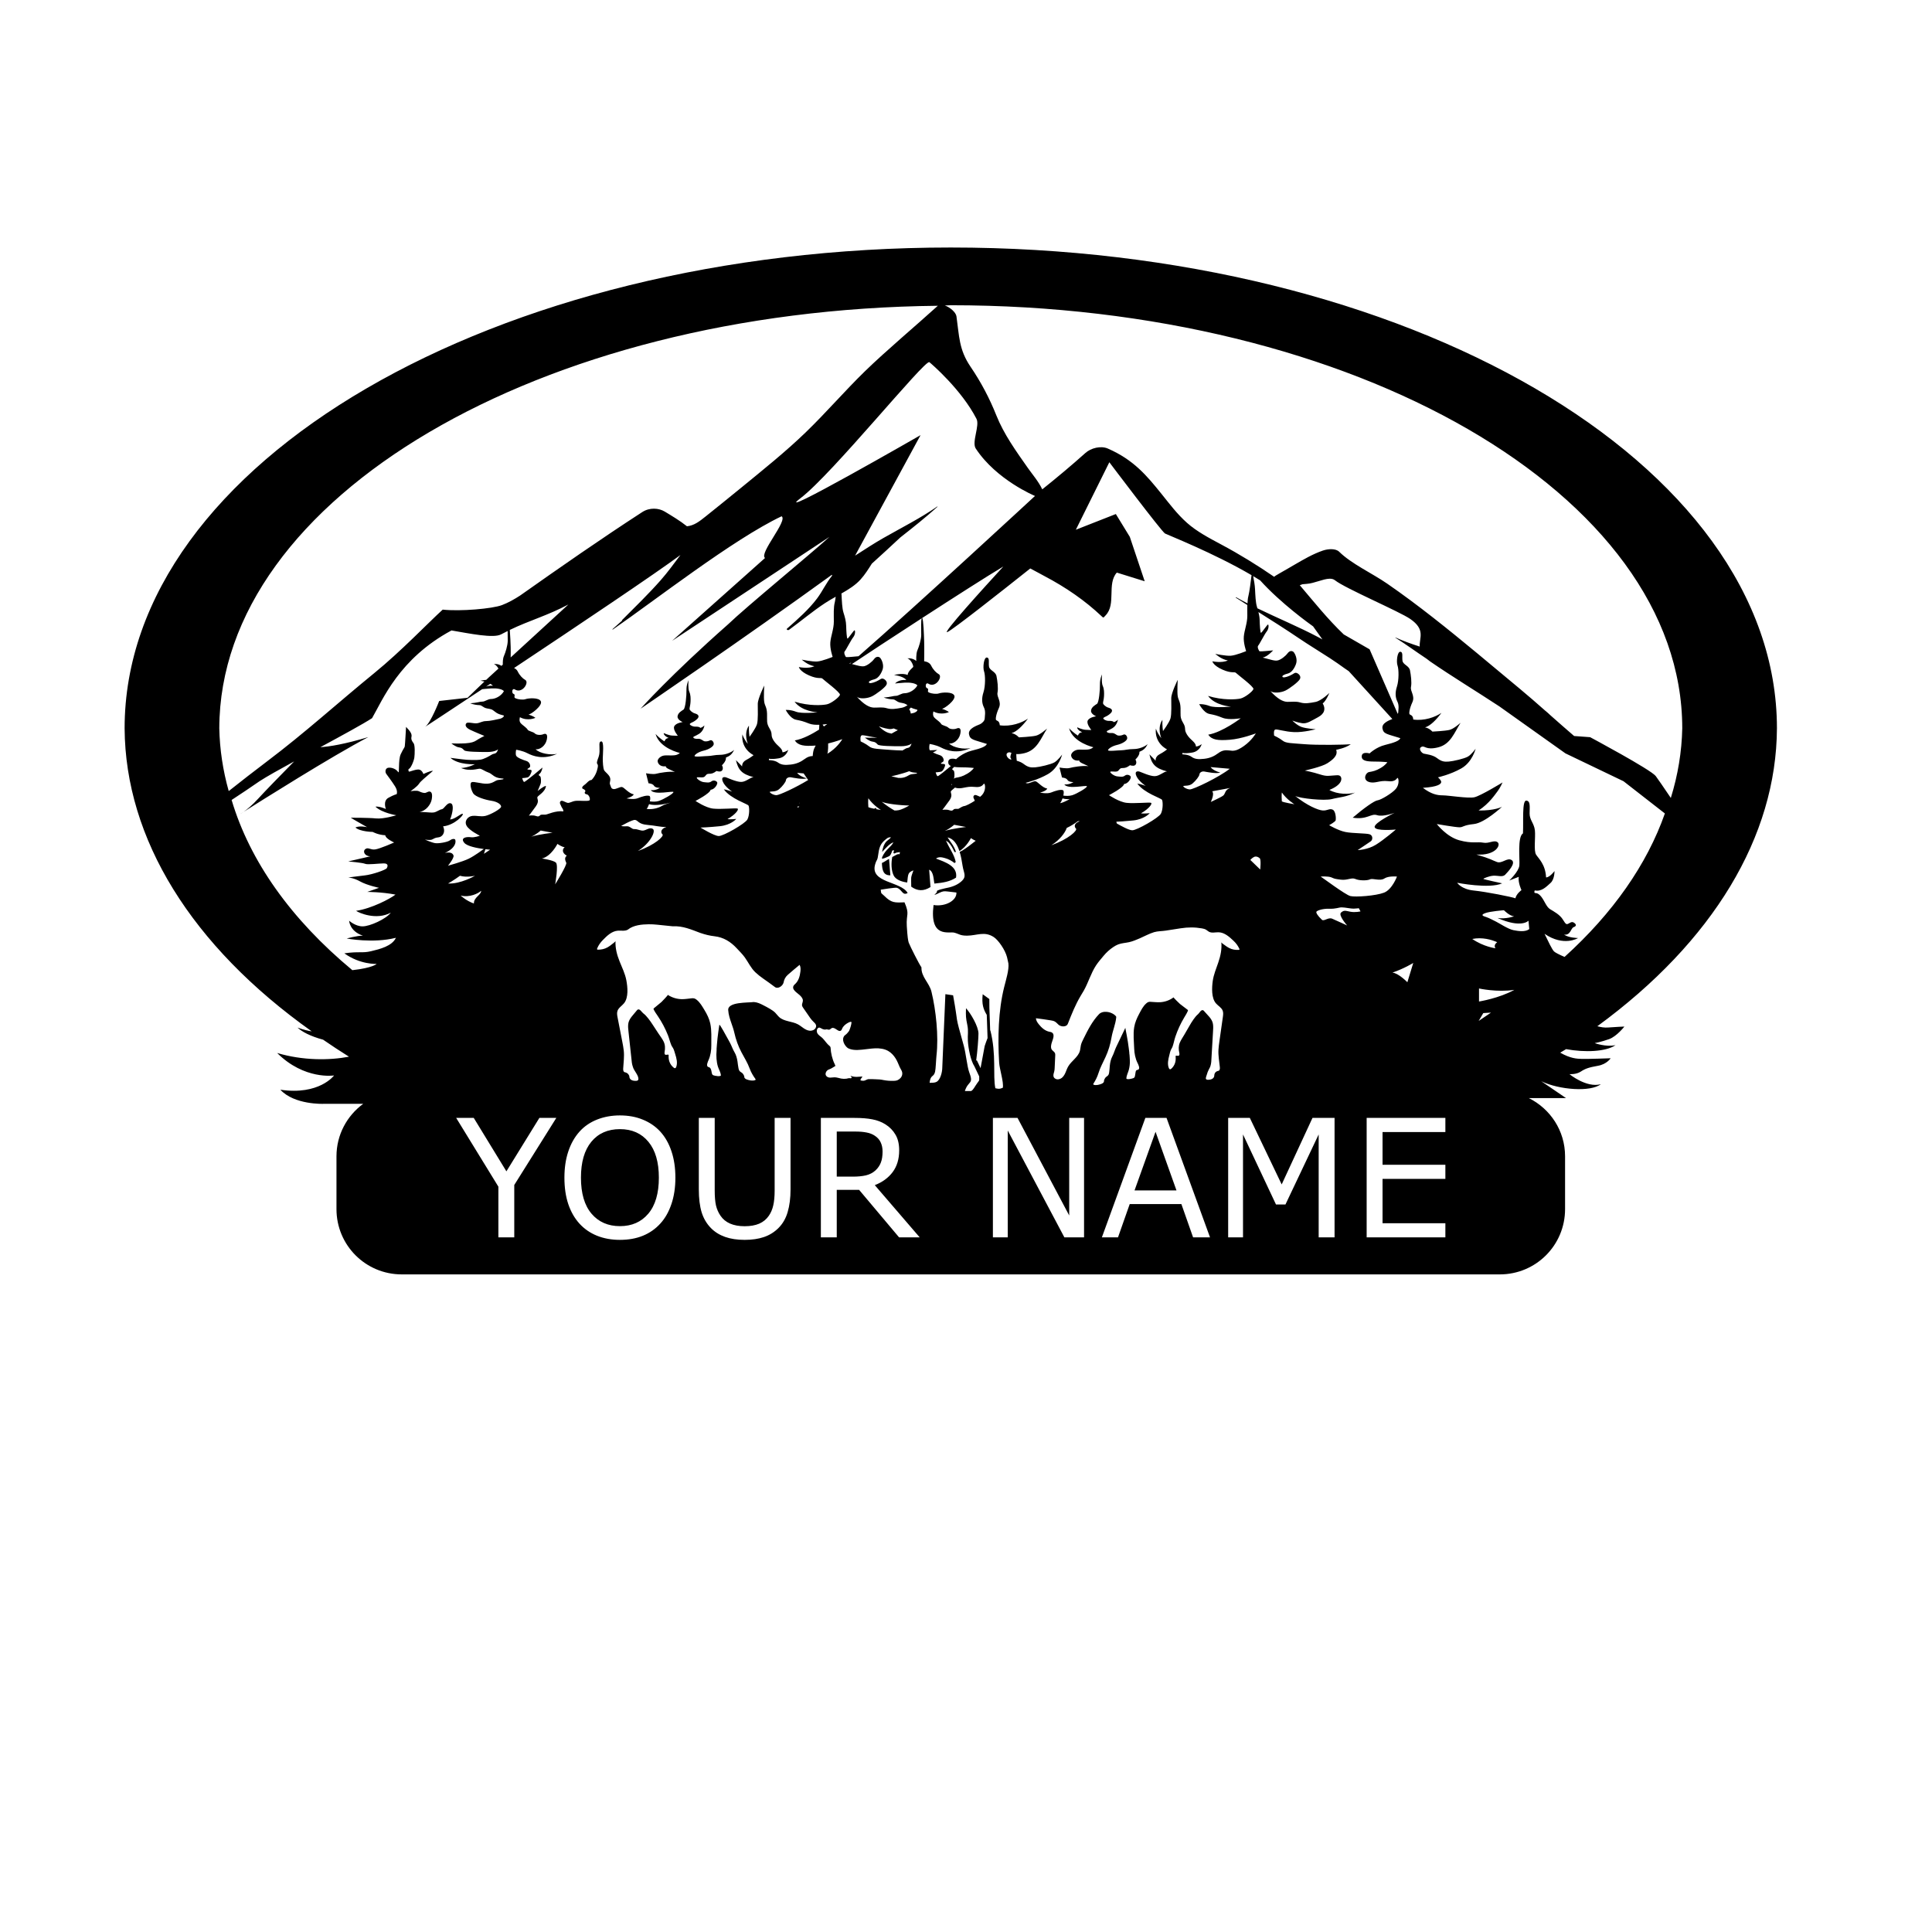 <?xml version="1.0" encoding="UTF-8" standalone="no"?>
<!-- Created with Inkscape (http://www.inkscape.org/) -->

<svg
   width="24in"
   height="24in"
   viewBox="0 0 609.6 609.6"
   version="1.1"
   id="svg5"
   inkscape:version="1.3.2 (091e20e, 2023-11-25, custom)"
   sodipodi:docname="Deer Monogram.svg"
   inkscape:export-filename="D:\CNC Online\Etsy Files\Deer Monogram with baby\Deer monogram with baby.png"
   inkscape:export-xdpi="94.695946"
   inkscape:export-ydpi="94.695946"
   xmlns:inkscape="http://www.inkscape.org/namespaces/inkscape"
   xmlns:sodipodi="http://sodipodi.sourceforge.net/DTD/sodipodi-0.dtd"
   xmlns="http://www.w3.org/2000/svg"
   xmlns:svg="http://www.w3.org/2000/svg">
  <sodipodi:namedview
     id="namedview7"
     pagecolor="#ffffff"
     bordercolor="#666666"
     borderopacity="1.0"
     inkscape:pageshadow="2"
     inkscape:pageopacity="0.0"
     inkscape:pagecheckerboard="0"
     inkscape:document-units="mm"
     showgrid="false"
     inkscape:snap-global="false"
     units="in"
     width="24in"
     inkscape:zoom="0.43957077"
     inkscape:cx="1088.5619"
     inkscape:cy="763.24456"
     inkscape:window-width="2560"
     inkscape:window-height="1369"
     inkscape:window-x="786"
     inkscape:window-y="-8"
     inkscape:window-maximized="1"
     inkscape:current-layer="layer1"
     inkscape:showpageshadow="0"
     inkscape:deskcolor="#505050" />
  <defs
     id="defs2" />
  <g
     inkscape:label="Layer 1"
     inkscape:groupmode="layer"
     id="layer1">
    <path
       id="path88"
       style="fill:#000000;stroke-width:1.824"
       d="M 1132.059 294.703 C 588.782 294.703 148.371 551.031 148.371 867.229 C 149.188 998.817 227.862 1126.225 371.152 1228.012 C 367.176 1227.413 361.697 1226.223 354.268 1223.516 C 359.284 1228.332 369.611 1233.87 384.699 1237.914 C 394.696 1244.81 404.97 1251.568 415.516 1258.182 C 391.874 1262.676 360.49 1262.83 330.012 1253.775 C 362.37 1286.069 397.768 1280.52 397.768 1280.52 C 397.768 1280.52 380.16 1304.386 333.799 1297.494 C 350.509 1315.654 385.012 1314.305 385.012 1314.305 L 432.424 1314.305 C 413.211 1328.437 400.633 1351.03 400.633 1376.814 L 400.633 1439.623 C 400.633 1482.704 435.315 1517.387 478.396 1517.387 L 1785.723 1517.387 C 1828.804 1517.387 1863.486 1482.704 1863.486 1439.623 L 1863.486 1376.814 C 1863.486 1346.235 1845.845 1320.16 1820.297 1307.443 L 1864.57 1307.443 L 1835.145 1287.4 C 1856.576 1297.73 1893.913 1300.505 1906.041 1290.932 C 1888.92 1295.592 1868.705 1278.953 1868.705 1278.953 C 1868.705 1278.953 1876.655 1279.584 1882.18 1275.926 C 1887.71 1272.267 1892.016 1270.886 1902.67 1268.984 C 1913.31 1267.099 1917.76 1260.035 1917.76 1260.035 C 1917.76 1260.035 1890.677 1261.047 1883.123 1260.795 C 1877.618 1260.61 1870.053 1260.394 1857.691 1253.381 C 1860.034 1251.989 1862.365 1250.589 1864.684 1249.184 C 1886.807 1253.281 1912.215 1252.362 1923.555 1244.408 C 1912.373 1246.929 1898.76 1242.016 1898.76 1242.016 C 1898.76 1242.016 1906.974 1240.498 1916.004 1237.219 C 1925.045 1233.939 1934.107 1222.309 1934.107 1222.309 C 1934.107 1222.309 1922.966 1222.719 1915.154 1223.397 C 1910.03 1223.836 1906.008 1222.964 1901.906 1221.916 C 2039.74 1121.063 2115.084 996.096 2115.748 867.229 C 2115.748 551.031 1675.335 294.703 1132.059 294.703 z M 1132.059 363.439 L 1132.061 363.439 C 1613.076 363.439 2003.015 588.994 2003.016 867.229 C 2002.436 895.019 1997.881 922.734 1989.398 950.09 C 1981.123 937.841 1973.639 926.859 1971.455 924.072 L 1971.494 924.072 C 1965.328 916.201 1893.328 877.74 1893.328 877.74 L 1874.26 876.352 C 1864.72 868.164 1855.32 859.868 1845.941 851.568 C 1844.25 849.944 1842.512 848.352 1840.648 846.82 C 1840.442 846.641 1840.197 846.472 1839.98 846.295 C 1829.847 837.358 1819.681 828.459 1809.23 819.793 C 1775.083 791.469 1741.432 762.816 1706.141 735.201 C 1688.551 721.439 1670.541 707.933 1651.75 694.967 C 1633.566 682.417 1609.229 671.447 1594.469 656.906 C 1590.449 652.958 1581.527 653.337 1575.086 655.549 C 1562.885 659.742 1551.943 666.25 1541.334 672.385 C 1535.735 675.616 1530.226 678.92 1524.541 682.076 C 1522.723 683.156 1520.88 684.23 1519.051 685.305 C 1518.382 685.831 1517.704 686.301 1517.029 686.74 C 1497.193 673.11 1476.167 660.114 1454.189 648.377 C 1439.45 640.502 1424.968 632.863 1413.436 622.627 C 1401.458 612.011 1392.513 599.899 1382.978 588.08 C 1365.522 566.424 1349.868 547.502 1319.105 534.094 C 1310.703 530.439 1299.014 533.39 1292.318 539.393 C 1275.96 554.051 1258.727 568.46 1240.992 582.65 C 1236.625 573.329 1228.89 564.368 1224.105 557.561 C 1209.608 536.931 1195.314 517.106 1186.264 494.443 C 1178.183 474.179 1168.198 455.208 1155.514 436.521 C 1141.697 416.162 1142.171 400.161 1138.812 376.58 C 1138.16 372.008 1131.34 365.905 1124.984 363.732 C 1127.342 363.629 1129.7 363.532 1132.059 363.439 z M 1116.75 364.074 C 1116.598 364.186 1116.429 364.263 1116.287 364.391 C 1090.592 387.71 1054.474 418.056 1029.978 441.922 C 1005.451 465.809 984 490.941 959.369 514.75 C 935.452 537.863 908.436 559.484 881.836 581.252 C 868.157 592.43 854.381 603.551 840.533 614.641 C 832.641 620.959 826.632 625.673 817.969 626.646 C 809.491 619.887 799.558 613.999 791.514 609.135 C 784.437 604.863 773.544 603.982 764.721 609.711 C 714.977 641.973 666.964 675.446 619.221 709.131 C 612.511 713.46 605.443 717.545 597.639 720.488 C 586.073 724.849 548.153 728.116 527.111 725.863 C 509.721 741.636 477.891 775.144 445.596 801.463 C 402.59 836.525 362.878 872.727 317.799 906.668 C 302.383 918.271 287.329 930.081 272.33 941.922 C 265.386 917.22 261.633 892.253 261.104 867.229 C 261.627 592.662 642.15 368.9 1116.75 364.074 z M 1106.592 431.242 C 1108.713 432.897 1144.769 463.796 1162.678 498.707 C 1166.806 506.728 1156.782 526.405 1161.793 534.045 C 1186.414 571.532 1232.334 590.529 1232.334 590.529 C 1232.334 590.529 1091.796 720.605 1022.234 781.348 C 1020.138 781.555 1008.381 782.731 1007.518 782.393 C 1006.575 782.015 1004.282 777.09 1005.764 775.582 C 1007.246 774.062 1013.308 761.969 1015.869 758.816 C 1018.428 755.662 1018.428 751.245 1017.621 750.484 C 1016.814 749.735 1009.803 760.955 1008.996 760.32 C 1008.187 759.689 1007.65 751.243 1007.518 745.316 C 1007.384 739.391 1005.899 734.477 1004.281 729.312 C 1002.665 724.142 1002.394 715.814 1001.99 708.002 C 1001.975 707.63 1001.84 707.098 1001.809 706.701 C 1010.302 701.871 1018.453 696.82 1024.568 690.055 C 1029.988 684.061 1033.974 677.573 1038.082 671.104 C 1049.536 660.829 1060.714 650.389 1071.918 639.98 C 1087.121 628.053 1102.322 615.955 1116.256 603.383 C 1116.443 603.214 1116.08 603.01 1115.863 603.158 C 1095.892 617.045 1073.403 628.291 1051.705 640.682 C 1040.77 646.934 1030.438 653.681 1020.047 660.369 C 1019.437 660.773 1018.775 661.164 1018.137 661.564 L 1096.076 518.109 C 1096.076 518.109 915.401 621.928 953.225 593.125 C 991.061 564.331 1101.6 427.351 1106.592 431.242 z M 1320.859 550.379 C 1320.859 550.379 1382.845 632.65 1387.127 635.227 C 1389.279 636.514 1444.844 658.257 1490.176 684.838 C 1489.424 691.152 1487.757 704.735 1486.361 709.965 C 1485.679 712.519 1485.531 715.463 1485.377 718.424 C 1480.842 716.087 1476.352 713.7 1471.957 711.209 C 1471.633 711.025 1471.142 711.439 1471.457 711.645 C 1475.983 714.583 1480.588 717.454 1485.152 720.359 C 1485.044 724.427 1485.148 728.753 1485.148 733.289 C 1485.148 741.989 1481.644 750.306 1480.971 757.879 C 1480.297 765.439 1483.734 775.277 1483.734 775.277 C 1483.734 775.277 1471.535 780.315 1465.471 780.754 C 1459.405 781.204 1447.01 778.547 1447.01 778.547 C 1447.01 778.547 1454.085 785.173 1461.971 786.371 C 1454.557 789.834 1443.506 787.371 1443.506 787.371 C 1443.506 787.371 1444.449 792.423 1455.635 797.336 C 1466.822 802.25 1469.922 799.35 1471.672 801.248 C 1473.427 803.135 1493.101 817.633 1492.428 820.406 C 1491.756 823.179 1482.183 830.625 1476.93 831.752 C 1471.671 832.891 1456.038 834.018 1438.385 828.598 C 1446.878 840.324 1465.742 841.334 1465.742 841.334 C 1465.742 841.334 1447.012 843.224 1440.139 840.576 C 1433.264 837.93 1427.873 838.438 1427.873 838.438 C 1427.873 838.438 1433.13 848.647 1439.867 850.037 C 1446.606 851.418 1448.086 851.67 1455.77 854.697 C 1463.453 857.722 1477.336 855.203 1477.336 855.203 C 1477.336 855.203 1455.636 871.84 1438.654 874.74 C 1442.835 881.046 1450.243 881.932 1464.397 880.793 C 1478.546 879.664 1495.256 873.234 1495.256 873.234 C 1495.256 873.234 1490.677 881.428 1481.107 888.238 C 1471.538 895.04 1467.9 894.039 1463.588 893.533 C 1459.274 893.025 1455.367 893.152 1450.514 896.811 C 1445.666 900.458 1440.54 902.737 1433.803 903.484 C 1427.062 904.243 1422.616 903.992 1418.707 901.092 C 1414.8 898.192 1407.791 898.191 1407.791 898.191 L 1407.926 896.43 C 1407.926 896.43 1410.218 897.557 1419.516 896.051 C 1428.815 894.532 1430.836 885.961 1430.836 885.961 C 1430.836 885.961 1427.872 888.607 1423.965 888.859 C 1423.827 883.566 1417.762 881.68 1413.449 874.869 C 1409.139 868.067 1412.911 867.688 1408.732 860.75 C 1404.556 853.821 1405.904 851.289 1405.633 843.096 C 1405.363 834.904 1403.074 833.893 1402.264 828.854 C 1401.453 823.814 1402.264 809.443 1402.264 809.443 C 1402.264 809.443 1394.582 824.942 1394.582 831.246 C 1394.582 837.55 1395.119 850.418 1393.639 855.459 C 1392.155 860.497 1384.746 870.461 1384.746 870.461 C 1384.746 870.461 1383.667 863.902 1384.07 857.09 C 1377.467 866.677 1382.725 878.781 1382.725 878.781 C 1382.725 878.781 1379.082 875.248 1376.254 867.561 C 1374.498 885.466 1389.596 892.264 1389.596 892.264 C 1389.596 892.264 1386.226 895.167 1380.699 898.066 C 1375.173 900.966 1375.982 905.762 1375.982 905.762 C 1375.982 905.762 1373.422 902.991 1368.568 898.191 C 1371.333 909.848 1375.442 914.828 1389.594 918.49 C 1385.819 918.49 1380.566 924.164 1374.77 924.164 C 1368.973 924.164 1358.863 919.375 1356.842 918.742 C 1354.819 918.111 1350.374 917.86 1353.07 924.035 C 1355.763 930.219 1364.121 935.764 1364.121 935.764 C 1364.121 935.764 1357.182 933.242 1354.147 932.99 C 1362.637 944.463 1382.313 950.262 1383.527 952.289 C 1384.744 954.302 1384.874 964.013 1382.182 968.928 C 1379.485 973.84 1353.609 988.717 1348.084 988.592 C 1344.101 988.5 1334.716 983.355 1329.715 980.457 C 1329.507 979.783 1329.318 979.097 1329.189 978.371 C 1332.229 978.255 1338.873 977.955 1349.432 976.865 C 1362.91 975.482 1368.973 968.213 1368.973 968.213 C 1368.973 968.213 1361.334 969.054 1358.551 968.373 C 1368.345 962.827 1372.567 956.612 1370.41 955.852 C 1368.255 955.093 1350.646 956.946 1341.48 955.934 C 1332.316 954.932 1320.455 946.773 1320.455 946.773 C 1320.455 946.773 1337.706 937.948 1338.426 933.496 C 1343.366 933.164 1346.962 926.685 1346.332 924.842 C 1345.704 922.99 1342.018 921.483 1339.414 923.496 C 1336.808 925.509 1334.109 924.751 1330.338 924.416 C 1326.565 924.083 1321.532 920.137 1321.984 919.043 C 1322.431 917.949 1327.013 919.204 1329.891 918.537 C 1332.764 917.86 1332.493 914.496 1336.178 914.496 C 1339.86 914.496 1341.747 913.91 1345.432 911.137 C 1347.949 911.895 1351.274 912.483 1352.529 909.791 C 1353.787 907.098 1351.902 904.324 1351.902 904.324 C 1351.902 904.324 1357.294 899.458 1356.666 895.166 C 1360.978 893.324 1363.672 891.633 1366.457 886.008 C 1363.133 889.031 1356.214 891.887 1349.746 891.887 C 1343.275 891.887 1339.144 893.324 1335.189 893.324 C 1331.235 893.324 1318.836 894.915 1319.287 893.152 C 1319.734 891.392 1324.049 888.367 1330.16 886.928 C 1336.27 885.501 1341.075 882.392 1341.973 879.873 C 1342.87 877.354 1340.269 873.521 1337.797 874.662 C 1335.323 875.802 1333.483 876.007 1331.416 875.801 C 1329.351 875.58 1327.148 872.475 1323.602 872.809 C 1320.051 873.153 1317.58 872.016 1317.85 870.922 C 1318.12 869.83 1319.065 870.289 1324.59 866.973 C 1330.117 863.648 1331.061 856.928 1331.061 856.928 C 1331.061 856.928 1328.229 859.621 1326.07 859.781 C 1325.218 858.18 1321.309 858.309 1319.424 858.309 C 1317.536 858.309 1313.853 856.755 1313.676 855.455 C 1313.495 854.153 1316.682 853.394 1318.887 851.967 C 1321.085 850.542 1324.678 847.973 1323.961 845.535 C 1323.241 843.094 1319.289 842.682 1317.988 841.922 C 1316.684 841.163 1313.359 839.103 1313.359 837.17 C 1313.359 835.237 1314.348 832.798 1314.525 828.691 C 1314.706 824.571 1314.706 820.358 1312.998 816.666 C 1311.292 812.972 1312.098 803.053 1312.098 803.053 C 1312.098 803.053 1309.493 808.427 1309.672 814.812 C 1309.852 821.2 1308.502 836.424 1306.168 838.014 C 1303.832 839.612 1299.521 841.878 1299.07 846.078 C 1298.621 850.289 1305.18 852.889 1305.18 852.889 C 1305.18 852.889 1297.362 853.82 1295.205 857.768 C 1293.052 861.715 1299.428 869.193 1299.428 869.193 C 1299.428 869.193 1296.28 869.194 1292.33 868.938 C 1288.376 868.685 1282.627 866.004 1282.627 866.004 C 1282.627 866.004 1281.906 868.778 1288.555 871.885 C 1284.421 871.964 1283.527 875.875 1283.527 875.875 C 1283.527 875.875 1278.266 872.851 1272.877 867.051 C 1277.729 884.323 1301.852 889.695 1301.852 889.695 C 1301.852 889.695 1299.876 891.468 1297.178 892.135 C 1294.485 892.812 1290.532 892.561 1284.781 892.561 C 1279.032 892.561 1275.261 896.84 1275.35 899.359 C 1275.438 901.892 1278.044 906.506 1285.053 905.504 C 1284.694 907.691 1289.631 909.279 1295.92 912.225 C 1289.094 911.385 1277.593 913.318 1273.643 914.41 C 1269.69 915.504 1261.51 913.822 1261.51 913.822 L 1264.477 925.754 C 1264.477 925.754 1269.598 926.089 1271.037 928.699 C 1272.474 931.303 1278.043 931.223 1278.043 931.223 C 1278.043 931.223 1273.999 934.409 1267.219 933.994 C 1271.665 940.3 1294.17 934.372 1294.17 936.26 C 1294.17 938.147 1282.177 945.089 1276.65 946.848 C 1273.16 947.962 1268.814 947.675 1266.082 947.307 C 1266.789 944.155 1266.83 941.324 1265.467 940.795 C 1262.591 939.714 1256.39 941.645 1251.629 943.58 C 1246.868 945.513 1238.334 943.74 1238.334 943.74 C 1238.334 943.74 1245.52 942.061 1246.959 938.955 C 1240.938 937.943 1235.459 930.543 1232.852 930.211 C 1230.247 929.874 1225.844 933.077 1222.789 932.648 C 1222.1 932.552 1221.592 932.351 1221.18 932.084 C 1224.44 931.299 1236.199 928.225 1247.541 921.83 C 1260.748 914.399 1264.656 898.391 1264.656 898.391 C 1264.656 898.391 1259.806 905.19 1255.494 907.711 C 1251.184 910.231 1237.838 913.257 1232.715 913.637 C 1227.597 914.016 1224.227 913.764 1218.836 909.611 C 1216.347 907.687 1213.377 906.562 1210.613 905.814 C 1210.275 903.288 1210.106 900.407 1210.062 897.828 C 1212.43 898.002 1215.495 897.826 1219.914 896.744 C 1234.872 893.086 1239.186 879.346 1246.734 867.494 C 1244.847 869.011 1238.515 874.687 1233.525 875.941 C 1228.538 877.206 1213.178 877.965 1213.178 877.965 C 1213.178 877.965 1209.809 873.925 1204.418 872.914 C 1210.348 871.406 1217.759 864.088 1223.959 855.643 C 1216.679 860.693 1203.473 865.48 1190.404 863.58 C 1190.144 858.287 1187.031 858.287 1186.088 857.414 C 1185.145 856.527 1185.819 850.725 1189.322 843.039 C 1192.828 835.341 1186.627 830.176 1187.707 824.756 C 1188.784 819.337 1187.571 810.383 1186.492 804.963 C 1185.414 799.542 1178.407 798.406 1177.598 793.746 C 1176.789 789.073 1178.676 783.272 1175.037 782.893 C 1171.398 782.513 1170.05 794.745 1171.67 799.291 C 1173.286 803.824 1173.419 816.688 1170.996 824.25 C 1168.569 831.808 1169.108 837.494 1171.531 842.279 C 1173.958 847.067 1172.478 852.993 1172.478 855.514 C 1172.478 858.033 1169.649 861.061 1166.547 862.451 C 1163.447 863.831 1152.53 867.363 1153.744 874.176 C 1154.957 880.976 1158.864 880.607 1175.037 885.775 C 1173.825 888.928 1167.626 891.196 1156.844 893.842 C 1146.064 896.488 1138.381 903.934 1138.381 903.934 C 1138.381 903.934 1129.621 901.276 1129.084 906.961 C 1128.84 909.515 1129.995 911.087 1132.16 912.082 C 1126.064 917.179 1117.3 924.404 1116.41 924.16 C 1115.152 923.827 1114.074 919.627 1114.074 919.627 C 1114.074 919.627 1118.118 919.374 1120.543 918.785 C 1122.97 918.198 1125.307 912.737 1125.307 910.883 C 1125.307 909.029 1121.081 909.88 1120.455 909.201 C 1119.825 908.534 1121.44 908.189 1122.971 906.855 C 1124.498 905.508 1123.241 900.457 1119.105 899.203 C 1116.706 898.467 1113.437 897.264 1110.822 895.922 C 1112.702 895.085 1114.513 894.1 1116.004 892.951 C 1114.336 893.125 1111.072 893.281 1107.258 893.41 C 1107.129 893.239 1106.964 893.066 1106.889 892.896 C 1105.81 890.455 1106.889 885.83 1106.889 885.83 C 1106.889 885.83 1114.076 886.764 1120.455 890.045 C 1126.834 893.322 1139.143 898.111 1155.674 890.711 C 1147.948 892.471 1135.011 890.377 1130.068 885.246 C 1134.65 886.006 1141.657 881.632 1143.365 873.9 C 1145.072 866.167 1141.478 866.34 1138.963 867.436 C 1136.449 868.527 1131.235 868.526 1129.168 866.42 C 1127.1 864.326 1121.533 863.818 1120.543 861.887 C 1119.555 859.955 1115.6 857.262 1113.805 855.662 C 1112.008 854.062 1110.033 852.302 1111.379 847.09 C 1120.813 852.223 1129.799 847.848 1129.799 847.848 C 1129.799 847.848 1127.641 845.836 1121.533 843.902 C 1124.495 843.902 1138.333 833.394 1136.353 828.344 C 1134.379 823.302 1121.351 824.398 1118.119 825.572 C 1114.883 826.747 1108.998 825.824 1106.438 824.697 C 1103.879 823.56 1105.226 822.546 1105.09 820.787 C 1104.958 819.025 1102.934 820.027 1102.395 817.506 C 1101.855 814.987 1103.205 812.592 1105.496 814.102 C 1107.787 815.62 1111.427 816.116 1115.064 813.227 C 1118.704 810.316 1120.86 804.528 1117.76 802.754 C 1114.66 800.994 1111.02 797.332 1108.728 792.547 C 1106.438 787.749 1100.371 787.369 1100.371 787.369 C 1100.371 787.369 1100.641 771.363 1100.371 763.676 C 1100.116 756.298 1099.577 737.44 1097.992 735.855 C 1136.055 711.187 1175.463 685.944 1194.629 674.535 C 1172.048 699.138 1120.272 756.072 1128.115 752.533 C 1134.994 749.414 1192.042 704.421 1226.723 676.846 C 1233.994 680.648 1240.973 684.552 1243.541 685.896 C 1269.327 699.434 1292.124 715.329 1311.293 733.402 C 1314.157 736.092 1313.468 735.751 1316.426 732.703 C 1329.295 719.382 1317.703 695.366 1329.756 681.768 C 1330.061 681.938 1362.362 691.971 1362.963 692.096 L 1345.23 639.203 L 1328.6 612.047 L 1280.98 630.742 L 1320.859 550.379 z M 930.602 614.721 C 938.57 619.61 903.341 659.03 910.906 664.375 L 800.266 763.004 L 987.639 639.207 C 965.206 659.712 888.514 722.545 866.859 743.406 C 797.938 804.233 762.744 843.82 762.744 843.82 C 762.744 843.82 885.675 760.322 990.508 684.352 C 990.508 684.711 990.626 685.068 990.783 685.402 C 983.694 694.001 979.541 703.635 972.91 712.512 C 963.306 725.35 949.997 737.196 937.072 748.51 C 935.888 749.554 938.185 750.854 939.488 749.896 C 953.919 739.394 967.308 727.976 982.482 718.006 C 986.532 715.349 990.792 712.91 995.074 710.51 C 994.72 712.556 994.353 715.649 994.039 716.826 C 992.287 723.384 992.826 731.451 992.826 740.15 C 992.826 748.85 989.322 757.168 988.648 764.74 C 987.975 772.3 991.41 782.139 991.41 782.139 C 991.41 782.139 979.213 787.176 973.148 787.615 C 967.082 788.065 954.686 785.408 954.686 785.408 C 954.686 785.408 961.761 792.035 969.646 793.232 C 962.232 796.695 951.184 794.232 951.184 794.232 C 951.184 794.232 952.125 799.285 963.311 804.197 C 974.498 809.112 977.598 806.211 979.348 808.109 C 981.103 809.997 1000.779 824.495 1000.106 827.268 C 999.434 830.04 989.861 837.486 984.607 838.613 C 979.348 839.753 963.715 840.88 946.062 835.459 C 954.555 847.186 973.42 848.195 973.42 848.195 C 973.42 848.195 954.687 850.085 947.814 847.438 C 940.94 844.792 935.549 845.301 935.549 845.301 C 935.549 845.301 940.806 855.508 947.543 856.898 C 954.282 858.28 955.763 858.532 963.447 861.559 C 966.855 862.9 971.451 863.128 975.545 862.992 C 975.442 864.825 975.387 865.845 975.213 868.76 C 967.349 873.741 956.115 879.931 946.332 881.602 C 950.42 887.768 957.639 888.738 971.188 887.713 C 970.69 888.654 970.179 889.623 969.508 891.045 C 968.403 893.383 967.927 896.784 967.68 900.195 C 964.67 900.254 961.674 901.046 958.189 903.672 C 953.342 907.32 948.218 909.598 941.48 910.346 C 934.739 911.104 930.294 910.853 926.385 907.953 C 922.478 905.053 915.469 905.053 915.469 905.053 L 915.602 903.291 C 915.602 903.291 917.895 904.421 927.193 902.914 C 936.493 901.395 938.514 892.824 938.514 892.824 C 938.514 892.824 935.548 895.47 931.641 895.723 C 931.503 890.429 925.439 888.541 921.127 881.73 C 916.816 874.929 920.589 874.549 916.41 867.611 C 912.234 860.683 913.58 858.152 913.309 849.959 C 913.039 841.767 910.752 840.754 909.941 835.715 C 909.131 830.675 909.941 816.305 909.941 816.305 C 909.941 816.305 902.26 831.805 902.26 838.109 C 902.26 844.414 902.797 857.279 901.316 862.32 C 899.832 867.358 892.422 877.322 892.422 877.322 C 892.422 877.322 891.345 870.764 891.748 863.951 C 885.145 873.538 890.4 885.643 890.4 885.643 C 890.4 885.643 886.76 882.109 883.932 874.422 C 882.176 892.327 897.271 899.127 897.271 899.127 C 897.271 899.127 893.902 902.028 888.375 904.928 C 882.848 907.828 883.66 912.623 883.66 912.623 C 883.66 912.623 881.1 909.852 876.246 905.053 C 879.01 916.709 883.118 921.69 897.27 925.352 C 893.495 925.352 888.242 931.025 882.445 931.025 C 876.649 931.025 866.541 926.239 864.52 925.605 C 862.496 924.974 858.052 924.721 860.748 930.896 C 863.441 937.081 871.797 942.625 871.797 942.625 C 871.797 942.625 864.858 940.104 861.822 939.852 C 870.313 951.324 889.991 957.124 891.205 959.15 C 892.421 961.163 892.55 970.875 889.857 975.789 C 887.161 980.702 861.287 995.578 855.762 995.453 C 850.237 995.326 834.062 985.361 834.062 985.361 C 834.062 985.361 843.631 985.12 857.109 983.729 C 870.588 982.346 876.65 975.074 876.65 975.074 C 876.65 975.074 869.012 975.915 866.229 975.234 C 876.022 969.689 880.245 963.475 878.088 962.715 C 875.933 961.956 858.324 963.807 849.158 962.795 C 839.994 961.793 828.131 953.635 828.131 953.635 C 828.131 953.635 845.383 944.81 846.104 940.357 C 851.044 940.026 854.64 933.546 854.01 931.703 C 853.382 929.851 849.694 928.345 847.09 930.357 C 844.484 932.37 841.787 931.612 838.016 931.277 C 834.243 930.944 829.208 926.998 829.66 925.904 C 830.107 924.811 834.689 926.065 837.566 925.398 C 840.44 924.721 840.171 921.359 843.855 921.359 C 847.538 921.359 849.425 920.771 853.109 917.998 C 855.627 918.757 858.951 919.344 860.207 916.652 C 861.465 913.959 859.578 911.186 859.578 911.186 C 859.578 911.186 864.97 906.319 864.342 902.027 C 868.654 900.186 871.35 898.494 874.135 892.869 C 870.811 895.893 863.891 898.748 857.424 898.748 C 850.952 898.748 846.821 900.186 842.867 900.186 C 838.913 900.186 826.514 901.776 826.965 900.014 C 827.412 898.253 831.725 895.228 837.836 893.789 C 843.945 892.362 848.753 889.253 849.65 886.734 C 850.548 884.215 847.945 880.382 845.473 881.523 C 842.999 882.663 841.16 882.87 839.094 882.664 C 837.029 882.443 834.824 879.337 831.277 879.67 C 827.727 880.014 825.258 878.877 825.527 877.783 C 825.797 876.691 826.741 877.15 832.266 873.834 C 837.792 870.509 838.738 863.789 838.738 863.789 C 838.738 863.789 835.907 866.482 833.748 866.643 C 832.896 865.041 828.987 865.17 827.102 865.17 C 825.214 865.17 821.529 863.616 821.352 862.316 C 821.171 861.015 824.36 860.257 826.564 858.83 C 828.763 857.405 832.355 854.836 831.639 852.398 C 830.918 849.957 826.965 849.543 825.664 848.783 C 824.359 848.025 821.035 845.965 821.035 844.031 C 821.035 842.098 822.026 839.659 822.203 835.553 C 822.384 831.432 822.384 827.219 820.676 823.527 C 818.969 819.834 819.773 809.914 819.773 809.914 C 819.773 809.914 817.17 815.288 817.35 821.674 C 817.53 828.061 816.18 843.286 813.846 844.875 C 811.509 846.473 807.197 848.74 806.746 852.939 C 806.297 857.15 812.855 859.75 812.855 859.75 C 812.855 859.75 805.038 860.681 802.881 864.629 C 800.728 868.577 807.105 876.055 807.105 876.055 C 807.105 876.055 803.958 876.055 800.008 875.799 C 796.054 875.547 790.305 872.867 790.305 872.867 C 790.305 872.867 789.584 875.64 796.232 878.746 C 792.099 878.825 791.203 882.738 791.203 882.738 C 791.203 882.738 785.944 879.712 780.555 873.912 C 785.406 891.184 809.527 896.559 809.527 896.559 C 809.527 896.559 807.554 898.331 804.855 898.998 C 802.163 899.675 798.21 899.422 792.459 899.422 C 786.71 899.422 782.937 903.702 783.025 906.221 C 783.114 908.754 785.72 913.367 792.729 912.365 C 792.37 914.552 797.309 916.14 803.598 919.086 C 796.772 918.246 785.271 920.18 781.32 921.271 C 777.368 922.365 769.188 920.686 769.188 920.686 L 772.154 932.615 C 772.154 932.615 777.274 932.952 778.713 935.562 C 780.15 938.166 785.721 938.084 785.721 938.084 C 785.721 938.084 781.675 941.27 774.895 940.855 C 779.341 947.162 801.848 941.234 801.848 943.121 C 801.848 945.008 789.853 951.95 784.326 953.709 C 780.836 954.824 776.49 954.537 773.758 954.168 C 774.465 951.016 774.508 948.185 773.145 947.656 C 770.269 946.575 764.068 948.506 759.307 950.441 C 754.546 952.375 746.012 950.602 746.012 950.602 C 746.012 950.602 753.198 948.923 754.637 945.816 C 748.616 944.804 743.135 937.404 740.527 937.072 C 737.923 936.736 733.521 939.938 730.467 939.51 C 727.412 939.085 727.593 936.817 726.424 934.215 C 725.255 931.604 727.41 930.018 726.424 926.232 C 725.436 922.447 720.584 919.42 719.324 917.072 C 718.067 914.716 717.707 907.568 717.707 903.035 C 717.707 898.49 719.503 882.69 716 882.783 C 712.497 882.864 714.111 888.157 713.844 894.717 C 713.574 901.264 711.961 902.275 710.969 906.57 C 709.983 910.85 712.674 908.582 711.686 913.875 C 710.699 919.167 708.451 924.382 704.41 928.674 C 700.995 928.751 698.573 932.792 695.967 934.473 C 693.359 936.152 692.19 938.591 694.168 939.258 C 696.144 939.937 697.671 941.777 696.773 942.537 C 695.874 943.297 695.784 945.391 698.48 945.736 C 701.175 946.069 703.062 950.936 702.074 952.711 C 701.086 954.471 690.126 953.043 685.453 953.551 C 680.779 954.057 678.086 956.656 675.303 955.816 C 672.516 954.975 668.922 952.202 667.305 954.137 C 665.685 956.068 667.665 958.177 668.205 959.938 C 668.742 961.696 670.809 963.135 670.809 966.07 C 661.194 964.977 651.939 969.856 649.514 969.938 C 647.087 970.017 644.032 969.604 643.135 970.695 C 642.235 971.789 640.979 972.71 637.924 971.537 C 634.867 970.362 629.748 971.111 629.748 971.111 C 629.748 971.111 633.699 966.15 638.104 959.939 C 642.503 953.715 639.269 951.032 639.812 949.18 C 640.35 947.328 649.425 942.953 650.053 935.727 C 647.177 936.06 640.172 941.779 640.172 941.779 C 640.172 941.779 642.056 937.076 643.404 934.049 C 644.75 931.024 644.033 925.221 643.312 924.463 C 642.592 923.713 640.077 923.129 642.592 921.195 C 645.109 919.262 645.918 913.877 645.918 913.877 C 645.918 913.877 625.342 931.367 624.086 931.023 C 622.828 930.69 621.75 926.488 621.75 926.488 C 621.75 926.488 625.794 926.236 628.219 925.646 C 630.646 925.059 632.98 919.598 632.98 917.744 C 632.98 915.89 628.757 916.742 628.131 916.062 C 627.501 915.396 629.114 915.05 630.645 913.717 C 632.172 912.369 630.915 907.319 626.779 906.064 C 622.648 904.796 615.639 902.198 614.562 899.76 C 613.484 897.318 614.562 892.693 614.562 892.693 C 614.562 892.693 621.752 893.625 628.131 896.906 C 634.51 900.184 646.819 904.972 663.35 897.572 C 655.625 899.333 642.684 897.24 637.742 892.109 C 642.324 892.87 649.331 888.493 651.039 880.762 C 652.745 873.029 649.152 873.201 646.637 874.297 C 644.123 875.389 638.91 875.387 636.844 873.281 C 634.775 871.188 629.209 870.682 628.219 868.75 C 627.231 866.819 623.274 864.123 621.479 862.523 C 619.682 860.924 617.709 859.164 619.055 853.951 C 628.488 859.084 637.473 854.711 637.473 854.711 C 637.473 854.711 635.315 852.697 629.207 850.764 C 632.169 850.764 646.009 840.257 644.029 835.207 C 642.055 830.166 629.025 831.259 625.793 832.434 C 622.557 833.608 616.672 832.685 614.111 831.559 C 611.553 830.421 612.899 829.407 612.764 827.648 C 612.633 825.886 610.61 826.888 610.07 824.367 C 609.531 821.848 610.881 819.453 613.172 820.963 C 615.463 822.482 619.101 822.977 622.738 820.088 C 626.377 817.177 628.535 811.39 625.436 809.615 C 622.336 807.855 618.693 804.196 616.402 799.41 C 615.4 797.312 613.682 796.156 612.059 795.41 C 688.212 744.765 780.749 682.696 810.203 660.809 C 802.531 670.884 795.268 681.085 786.656 690.844 C 772.379 707.034 756.443 722.529 740.787 738.186 C 740.492 738.477 740.591 738.725 740.787 738.887 C 736.955 742.315 733.113 745.737 729.252 749.164 C 728.976 749.415 729.466 749.698 729.781 749.463 C 779.106 715.466 872.85 642.116 930.602 614.721 z M 806.9 659.166 L 806.9 659.172 L 800.965 661.312 C 802.932 660.558 804.91 659.824 806.9 659.166 z M 1492.094 685.963 C 1494.913 687.635 1497.7 689.322 1500.416 691.027 C 1525.099 718.395 1559.262 742.832 1563.469 745.805 L 1574.568 761.355 C 1572.95 760.482 1571.382 759.58 1569.756 758.723 C 1546.353 746.369 1521.174 735.947 1497.121 724.285 C 1496.934 723.676 1496.796 723.065 1496.603 722.451 C 1494.988 717.281 1494.716 708.951 1494.312 701.139 C 1494.07 696.462 1493.024 690.632 1492.094 685.963 z M 1582.943 689.068 C 1585.489 688.998 1587.728 689.492 1589.506 690.908 C 1601.666 700.599 1666.045 727.94 1679.164 736.992 C 1697.625 749.724 1689.794 759.296 1690.408 769.869 C 1680.439 766.626 1670.672 763.194 1661.66 759.068 C 1661.493 758.985 1661.249 759.176 1661.416 759.277 C 1673.992 767.115 1686.028 776.033 1698.711 784.42 C 1699.895 785.439 1701.233 786.469 1702.766 787.535 C 1729.582 805.969 1757.881 823.062 1785.242 841.08 L 1863.928 897.025 L 1933.098 930.207 L 1982.322 968.562 C 1961.001 1029.26 1920.511 1087.165 1862.885 1139.369 C 1856.807 1136.807 1851.563 1134.118 1850.283 1132.795 C 1847.77 1130.182 1843.456 1120.851 1839.053 1111.863 C 1862.057 1127.582 1878.945 1116.904 1878.945 1116.904 C 1878.945 1116.904 1867.623 1116.727 1862.234 1112.783 C 1870.052 1114.05 1870.322 1105.132 1873.645 1103.959 C 1876.973 1102.784 1877.24 1100.85 1874.275 1098.744 C 1871.311 1096.65 1869.152 1099.088 1867.355 1099.838 C 1865.56 1100.6 1864.658 1101.358 1861.064 1095.225 C 1857.474 1089.081 1850.016 1085.211 1845.615 1082.533 C 1841.214 1079.841 1839.056 1072.615 1835.102 1067.656 C 1831.151 1062.696 1828.363 1063.454 1827.645 1063.283 C 1826.924 1063.109 1826.568 1062.188 1827.375 1060.176 C 1835.462 1062.016 1841.392 1055.629 1846.242 1051.256 C 1851.092 1046.894 1850.914 1037.137 1850.914 1037.137 C 1850.914 1037.137 1845.345 1044.711 1840.852 1044.711 C 1840.131 1029.243 1832.049 1022.351 1828.994 1017.643 C 1825.939 1012.935 1828.454 997.126 1827.555 988.725 C 1826.657 980.325 1821.266 976.458 1821.266 968.727 C 1821.266 960.994 1822.524 953.597 1817.312 953.264 C 1812.101 952.916 1814.078 978.139 1813.357 992.258 C 1806.53 996.456 1809.763 1023.348 1809.045 1030.586 C 1808.325 1037.813 1797.006 1048.4 1797.006 1048.4 L 1808.326 1044.027 C 1807.249 1050.758 1811.561 1059.828 1811.561 1059.828 C 1811.561 1059.828 1805.451 1064.201 1804.371 1069.586 C 1800.061 1067.905 1769.69 1061.853 1754.773 1060.332 C 1739.862 1058.826 1735.012 1051.092 1735.012 1051.092 C 1735.012 1051.092 1773.465 1058.655 1788.561 1051.76 C 1788.561 1051.76 1765.737 1046.895 1766.098 1046.389 C 1766.458 1045.882 1772.927 1043.027 1778.139 1042.682 C 1783.351 1042.348 1789.1 1044.709 1792.154 1041.508 C 1795.209 1038.322 1805.271 1027.896 1800.061 1024.189 C 1794.849 1020.496 1788.561 1028.563 1782.449 1026.379 C 1776.34 1024.19 1775.802 1022.685 1757.83 1017.471 C 1781.01 1018.989 1787.305 1006.044 1783.17 1002.846 C 1779.037 999.658 1772.927 1004.697 1766.098 1003.352 C 1759.268 1002.004 1752.801 1004.698 1737.525 1000.498 C 1722.252 996.288 1710.754 981.164 1710.754 981.164 C 1710.754 981.164 1733.033 985.033 1737.709 985.033 C 1742.38 985.033 1742.02 982.501 1754.957 981.164 C 1767.894 979.818 1788.379 960.615 1788.379 960.615 C 1788.379 960.615 1779.755 965.401 1760.482 965.023 C 1773.419 956.578 1780.161 945.865 1783.127 942.08 C 1786.089 938.293 1789.057 931.619 1789.057 931.619 C 1789.057 931.619 1762.908 947.628 1755.496 949.271 C 1748.084 950.907 1724.635 946.992 1717.762 946.992 C 1710.887 946.992 1703.883 945.358 1694.178 938.043 C 1712.102 936.914 1716.01 933.507 1716.01 931.113 C 1716.01 928.718 1712.102 925.568 1712.102 925.568 C 1712.102 925.568 1726.657 922.416 1739.865 914.969 C 1753.072 907.537 1756.978 891.529 1756.978 891.529 C 1756.978 891.529 1752.129 898.329 1747.816 900.85 C 1743.506 903.37 1730.162 906.396 1725.039 906.775 C 1719.921 907.155 1716.549 906.902 1711.158 902.75 C 1705.769 898.584 1698.086 898.076 1695.258 897.328 C 1692.428 896.57 1688.382 891.152 1692.559 889.25 C 1696.739 887.364 1697.276 893.545 1712.236 889.883 C 1727.195 886.224 1731.511 872.485 1739.059 860.633 C 1737.171 862.15 1730.839 867.826 1725.85 869.08 C 1720.862 870.345 1705.502 871.104 1705.502 871.104 C 1705.502 871.104 1702.131 867.063 1696.74 866.053 C 1702.67 864.545 1710.082 857.227 1716.281 848.781 C 1709.001 853.831 1695.796 858.62 1682.727 856.721 C 1682.466 851.427 1679.355 851.426 1678.412 850.553 C 1677.469 849.665 1678.141 843.865 1681.645 836.18 C 1685.15 828.482 1678.949 823.315 1680.029 817.895 C 1681.106 812.476 1679.893 803.524 1678.814 798.104 C 1677.736 792.683 1670.729 791.545 1669.92 786.885 C 1669.111 782.212 1670.998 776.412 1667.359 776.033 C 1663.72 775.654 1662.372 787.884 1663.992 792.43 C 1665.608 796.963 1665.741 809.827 1663.318 817.389 C 1660.892 824.947 1661.432 830.632 1663.855 835.418 C 1666.282 840.205 1664.801 846.132 1664.801 848.652 C 1664.801 849.063 1664.352 849.495 1664.213 849.924 L 1630.74 773.119 L 1599.963 755.406 C 1580.62 736.965 1564.45 716.559 1547.627 696.805 C 1548.675 696.429 1549.752 696.035 1550.803 695.639 C 1552.525 695.491 1554.237 695.312 1555.949 695.193 C 1564.913 694.558 1575.307 689.279 1582.943 689.068 z M 676.752 719.748 C 657.576 737.383 629.581 763.083 608.049 782.795 C 608.087 777.733 608.188 774.514 608.049 770.537 C 607.887 765.855 607.583 756.73 607.006 750.018 C 630.848 738.535 651.7 733.029 676.752 719.748 z M 1498.387 728.779 C 1514.673 739.068 1530.95 749.362 1546.736 760.062 C 1558.651 768.136 1571.241 775.685 1583.377 783.607 C 1589.446 787.566 1595.324 791.649 1601.094 795.836 C 1602.517 796.877 1604.187 797.977 1605.924 799.139 L 1657.805 856.1 C 1654.024 857.659 1644.935 860.956 1646.068 867.316 C 1647.281 874.116 1651.187 873.746 1667.359 878.914 C 1666.147 882.066 1659.948 884.335 1649.166 886.98 C 1638.386 889.626 1630.705 897.074 1630.705 897.074 C 1630.705 897.074 1621.944 894.414 1621.406 900.1 C 1620.865 905.771 1626.931 906.773 1636.631 906.773 C 1646.336 906.773 1651.861 907.535 1651.861 907.535 C 1651.861 907.535 1649.975 910.813 1644.043 914.346 C 1638.113 917.868 1634.473 918.501 1630.162 919.26 C 1625.848 920.018 1622.346 928.464 1629.76 930.984 C 1637.172 933.503 1642.292 928.845 1652.668 930.098 C 1663.048 931.364 1663.047 925.435 1664.256 926.322 C 1665.472 927.197 1666.277 934.134 1661.967 939.303 C 1657.655 944.469 1644.041 952.535 1640.27 952.914 C 1636.493 953.295 1623.556 962.5 1610.619 973.592 C 1627.869 976.365 1632.317 968.171 1639.592 970.564 C 1646.868 972.958 1660.48 967.791 1660.48 967.791 C 1660.48 967.791 1635.953 979.646 1636.762 984.811 C 1637.571 989.991 1661.965 987.713 1661.965 987.713 C 1661.965 987.713 1647.947 999.817 1638.111 1005.867 C 1628.272 1011.921 1616.547 1012.174 1616.547 1012.174 C 1616.547 1012.174 1629.755 1003.474 1632.18 1001.703 C 1634.605 999.943 1634.877 994.775 1630.83 993.383 C 1626.785 992.002 1610.48 992.382 1601.857 990.609 C 1593.233 988.849 1582.586 982.543 1582.586 982.543 C 1582.586 982.543 1589.995 978.505 1590.4 976.619 C 1590.806 974.73 1590.535 965.778 1586.762 964.018 C 1582.989 962.245 1580.431 965.397 1574.904 965.018 C 1569.378 964.638 1556.17 959.092 1542.152 947.748 C 1547.947 950.646 1576.655 953.798 1585.953 951.404 C 1595.257 949.014 1602.398 949.267 1613.449 943.721 C 1606.574 945.86 1592.425 946.114 1582.853 940.566 C 1598.083 934.386 1598.084 927.195 1596.332 924.676 C 1594.578 922.155 1590.943 923.293 1586.897 923.408 C 1582.852 923.535 1580.02 924.802 1571.531 922.027 C 1563.041 919.254 1553.609 917.492 1553.609 917.492 C 1553.609 917.492 1573.826 913.076 1580.43 908.795 C 1587.031 904.503 1593.366 899.461 1590.943 892.777 C 1590.943 892.777 1602.264 890.764 1608.328 886.092 C 1601.052 886.852 1568.434 887.358 1553.342 886.092 C 1538.246 884.839 1531.239 885.092 1527.33 881.939 C 1523.421 878.786 1517.088 875.885 1517.088 875.885 C 1517.088 875.885 1516.01 869.579 1518.301 868.693 C 1520.59 867.818 1529.89 871.34 1541.211 871.721 C 1552.532 872.1 1566.549 868.314 1566.549 868.314 C 1566.549 868.314 1555.631 867.564 1549.973 865.666 C 1544.312 863.78 1538.785 857.979 1538.785 857.979 C 1538.785 857.979 1544.984 860.374 1550.645 861.133 C 1556.305 861.891 1561.292 858.233 1569.379 853.941 C 1577.464 849.662 1578.543 843.607 1574.906 837.555 C 1578.813 834.782 1582.855 825.072 1582.855 825.072 C 1582.855 825.072 1573.424 834.403 1566.283 835.795 C 1559.137 837.176 1553.745 838.063 1548.25 836.43 C 1542.757 834.782 1538.248 835.795 1532.857 835.67 C 1527.47 835.541 1520.998 832.136 1512.371 822.551 C 1516.014 825.957 1525.446 824.703 1530.432 822.297 C 1535.419 819.905 1546.199 811.838 1547.818 808.434 C 1549.434 805.027 1546.201 802.002 1543.805 801.252 C 1541.408 800.493 1540.541 802.381 1535.689 804.533 C 1530.84 806.671 1527.469 807.051 1526.928 805.783 C 1526.388 804.533 1529.085 803.011 1533.262 802 C 1537.44 800.998 1540.943 796.579 1543.1 790.65 C 1545.259 784.727 1541.887 778.304 1540.541 776.66 C 1539.195 775.027 1535.961 774.013 1533.129 777.799 C 1530.299 781.574 1524.907 785.613 1521.268 786.371 C 1517.628 787.13 1513.449 785.486 1503.477 782.967 C 1509.139 781.953 1515.877 774.393 1515.877 774.393 C 1515.877 774.393 1500.781 775.9 1499.84 775.531 C 1498.897 775.154 1496.604 770.229 1498.086 768.721 C 1499.568 767.2 1505.633 755.107 1508.193 751.955 C 1510.752 748.801 1510.752 744.385 1509.945 743.625 C 1509.138 742.875 1502.127 754.094 1501.32 753.459 C 1500.512 752.827 1499.972 744.382 1499.84 738.455 C 1499.761 734.959 1499.156 731.83 1498.387 728.779 z M 1097.512 736.166 C 1096.31 738.433 1096.989 751.289 1096.867 756.359 C 1096.732 761.905 1094.172 770.101 1092.332 774.264 C 1090.494 778.418 1091.006 787.057 1091.006 787.057 C 1091.006 787.057 1087.099 783.214 1080.426 783.848 C 1085.279 785.608 1087.908 793.365 1087.301 794.18 C 1086.694 794.998 1080.897 799.416 1080.697 803.639 C 1074.631 800.993 1064.522 803.639 1064.522 803.639 C 1064.522 803.639 1075.507 805.019 1079.145 809.621 C 1069.509 808.931 1065.734 813.811 1065.734 813.811 C 1065.734 813.811 1071.393 813.132 1077.504 812.797 C 1083.615 812.464 1090.264 813.464 1092.332 816.076 C 1088.744 822.46 1081.458 825.408 1077.236 825.408 C 1073.014 825.408 1069.777 828.597 1066.725 828.516 C 1063.67 828.438 1060.615 830.023 1052.168 830.529 C 1055.671 831.877 1059.717 832.636 1063.041 832.717 C 1066.363 832.796 1067.17 835.568 1071.932 836.582 C 1076.106 837.47 1077.311 837.298 1080.6 839.744 C 1078.384 841.103 1076.077 842.243 1073.959 842.656 C 1066.813 844.037 1061.422 844.924 1055.928 843.291 C 1050.435 841.644 1045.924 842.656 1040.533 842.531 C 1035.146 842.402 1028.675 838.997 1020.049 829.412 C 1023.692 832.818 1033.124 831.564 1038.109 829.158 C 1043.097 826.766 1053.876 818.699 1055.496 815.295 C 1057.112 811.889 1053.877 808.863 1051.48 808.113 C 1049.084 807.355 1048.217 809.243 1043.365 811.395 C 1038.515 813.532 1035.147 813.913 1034.605 812.645 C 1034.066 811.394 1036.763 809.872 1040.939 808.861 C 1045.118 807.859 1048.618 803.44 1050.775 797.512 C 1052.934 791.588 1049.563 785.165 1048.217 783.521 C 1046.87 781.888 1043.637 780.875 1040.805 784.66 C 1037.974 788.435 1032.584 792.474 1028.945 793.232 C 1025.827 793.882 1021.597 792.585 1014.381 790.668 C 1029.662 780.427 1060.818 759.95 1097.512 736.166 z M 537.572 750.654 C 559.544 754.414 587.574 760.225 596.594 755.34 C 599.258 753.895 601.837 752.619 604.418 751.34 C 604.457 755.712 604.607 760.607 604.545 763.221 C 604.41 768.766 601.85 776.962 600.01 781.125 C 598.659 784.178 598.619 788.665 598.67 791.354 C 598.136 791.841 597.539 792.384 597.043 792.836 C 595.491 791.749 592.813 790.264 588.102 790.711 C 590.474 791.571 592.295 793.868 593.486 796.082 C 590.7 798.612 582.68 805.982 582.291 806.297 C 581.887 806.625 579.797 808.68 578.922 809.486 C 575.225 809.775 572.199 810.5 572.199 810.5 C 572.199 810.5 574.577 810.957 576.812 811.48 C 569.442 818.419 556.717 830.838 556.717 830.838 L 522.93 834.643 C 522.93 834.643 513.009 860.416 506.385 865.225 C 504.189 866.821 535.12 846.426 574.088 820.613 C 574.685 820.543 579.421 819.974 585.182 819.658 C 591.293 819.325 597.941 820.325 600.01 822.938 C 596.422 829.321 589.136 832.27 584.914 832.27 C 580.692 832.27 577.455 835.458 574.402 835.377 C 571.347 835.299 568.293 836.884 559.846 837.391 C 563.349 838.738 567.393 839.497 570.717 839.578 C 574.039 839.658 574.848 842.431 579.609 843.445 C 584.371 844.458 585.092 843.87 589.674 847.643 C 594.256 851.428 599.916 851.349 600.006 852.27 C 600.094 853.189 598.3 855.215 594.617 855.963 C 590.931 856.723 583.383 858.576 578.803 858.576 C 574.221 858.576 571.886 860.68 567.84 861.178 C 563.799 861.684 556.97 859.243 555.262 861.178 C 553.557 863.111 554.096 866.229 559.934 869 C 565.775 871.773 576.736 876.227 576.736 876.227 C 576.736 876.227 570.088 879.585 567.303 881.521 C 564.516 883.453 561.015 884.548 554.186 885.055 C 547.356 885.559 537.475 885.135 537.475 885.135 C 537.475 885.135 542.684 889.427 546.365 889.842 C 550.051 890.269 550.858 891.521 552.746 893.373 C 554.635 895.227 570.447 895.387 580.15 895.387 C 589.852 895.387 592.998 892.199 592.998 892.199 C 592.998 892.199 592.009 896.814 588.773 897.318 C 585.54 897.826 585.179 899.175 579.16 902.027 C 573.141 904.892 571.076 904.97 561.912 904.891 C 552.746 904.798 548.523 903.705 536.305 902.359 C 546.097 911.103 565.416 909.93 565.416 909.93 C 565.416 909.93 557.869 914.05 548.975 914.463 C 559.934 919.009 569.098 914.888 571.613 915.303 C 574.13 915.728 577.452 918.421 581.406 919.756 C 585.359 921.1 586.531 923.711 591.203 925.555 C 595.876 927.407 599.915 926.569 599.557 927.408 C 599.198 928.248 596.143 928.17 592.818 928.754 C 589.494 929.341 587.069 932.702 580.328 933.127 C 573.589 933.543 564.157 930.101 561.551 931.365 C 558.943 932.618 560.74 940.098 563.346 944.473 C 565.953 948.844 577.992 952.376 585.09 953.457 C 592.187 954.552 596.503 957.669 596.682 960.352 C 596.859 963.045 583.653 970.19 577.992 971.455 C 572.333 972.711 568.109 970.951 562.539 971.455 C 556.969 971.951 552.387 977.669 555.621 983.307 C 558.855 988.932 571.346 995.066 571.346 995.066 C 571.346 995.066 565.056 997.507 560.473 996.842 C 555.89 996.163 547.537 997.253 552.834 1003.561 C 556.26 1007.635 568.062 1009.844 576.004 1010.889 C 575.551 1011.212 575.207 1011.463 575.207 1011.463 C 575.207 1011.463 565.231 1018.944 558.047 1022.465 C 550.855 1025.996 533.385 1030.807 533.385 1030.807 C 533.385 1030.807 541.001 1021.544 539.986 1018.586 C 538.975 1015.619 535.74 1014.239 529.742 1015.57 C 544.659 1008.851 542.773 999.946 541.604 999.266 C 540.436 998.599 538.281 998.68 535.494 1000.705 C 532.707 1002.721 522.196 1004.57 518.064 1003.893 C 513.931 1003.226 505.934 999.695 505.934 999.695 C 505.934 999.695 511.867 1000.616 514.201 999.695 C 516.537 998.775 517.703 997.335 522.018 997.002 C 526.33 996.669 531.003 991.536 527.588 983.896 C 541.334 982.549 552.835 969.857 550.951 969.018 C 549.064 968.176 542.143 975.325 535.945 975.736 C 539.087 967.753 540.885 957.338 536.482 956.406 C 532.08 955.486 528.934 963.136 526.061 963.553 C 523.185 963.978 519.861 966.833 516.627 967.338 C 513.393 967.846 512.494 967.244 499.51 966.658 C 507.192 965.66 512.945 957.835 514.021 951.873 C 515.098 945.902 514.11 943.126 511.955 942.539 C 509.798 941.952 507.819 944.143 505.664 944.143 C 503.507 944.143 501.082 943.208 498.564 942.033 C 496.051 940.86 488.861 942.033 488.861 942.033 C 488.861 942.033 496.769 936.57 498.834 933.291 C 500.901 930.022 506.206 925.981 515.549 917.824 C 512.762 917.411 504.139 921.609 504.139 921.609 C 504.139 921.609 502.97 917.744 499.736 916.488 C 496.501 915.224 487.786 919.008 487.158 918.756 C 486.528 918.504 485.988 917.661 486.527 915.557 C 488.864 915.557 492.816 906.145 493.355 901.945 C 493.897 897.744 494.254 887.32 492.457 884.963 C 490.658 882.613 489.221 880.427 489.941 877.23 C 490.658 874.041 488.682 870.844 483.475 865.471 C 483.475 865.471 482.306 886.816 481.947 888.666 C 481.589 890.52 480.597 890.679 477.184 897.906 C 473.769 905.131 476.107 922.451 473.951 919.135 C 471.794 915.812 466.76 913.669 462.629 914.084 C 458.496 914.511 458.316 919.262 459.932 921.451 C 461.552 923.626 466.535 930.262 470.309 936.188 C 474.082 942.114 472.242 945.648 472.242 945.648 C 472.242 945.648 469.279 946.154 462.449 949.939 C 455.618 953.714 459.482 963.301 459.482 963.301 C 459.482 963.301 452.296 959.858 446.992 960.445 C 454.719 967.926 471.881 970.697 471.881 970.697 C 471.881 970.697 456.696 975.401 447.713 974.482 C 438.726 973.549 418.152 973.644 417.699 973.645 C 417.252 973.645 437.109 984.896 437.109 984.896 C 437.109 984.896 428.482 982.803 423.18 985.242 C 428.661 990.363 443.754 990.535 443.754 990.535 C 443.754 990.535 450.158 994.125 458.783 994.504 C 458.718 998.404 469.273 1003.137 469.273 1003.137 C 469.273 1003.137 452.562 1010.534 446.811 1011.373 C 441.061 1012.213 438.366 1008.348 434.953 1011.041 C 431.538 1013.735 434.232 1019.442 440.883 1019.613 C 436.212 1020.624 414.646 1025.666 414.646 1025.666 C 414.646 1025.666 431.719 1027.174 434.771 1028.52 C 437.828 1029.867 451.124 1028.027 456.875 1028.027 C 462.626 1028.027 461.725 1031.385 460.648 1033.57 C 459.568 1035.745 443.397 1041.306 434.412 1042.307 C 425.431 1043.321 414.646 1044.824 414.646 1044.824 C 414.646 1044.824 420.757 1044.998 428.842 1049.533 C 436.931 1054.079 451.305 1057.102 451.305 1057.102 L 437.289 1061.975 C 437.289 1061.975 454.36 1061.974 470.891 1065.172 C 464.423 1070.211 442.32 1081.81 423.99 1084.502 C 427.222 1086.85 447.89 1096.1 465.318 1086.689 C 459.748 1094.25 440.34 1102.992 431.719 1102.992 C 423.092 1102.992 415.725 1096.272 415.725 1096.272 C 415.725 1096.272 416.085 1108.713 432.078 1114.088 C 425.433 1113.925 412.85 1117.445 412.85 1117.445 C 412.85 1117.445 444.119 1123.499 471.43 1116.603 C 466.757 1126.522 452.382 1130.054 441.779 1132.576 C 431.179 1135.097 427.584 1132.577 409.975 1135.098 C 428.842 1148.712 448.43 1147.707 448.43 1147.707 C 448.43 1147.707 444.122 1152.403 419.525 1155.148 C 346.496 1094.516 297.421 1025.334 275.779 952.506 C 287.046 945.133 298.206 937.681 309.174 930.08 C 317.171 924.851 332.545 916.251 350.248 906.578 C 335.515 921.571 315.601 941.967 307.816 950.516 C 300.142 958.947 293.906 963.953 290.082 966.652 C 309.869 954.116 395.759 899.983 438.543 877.637 C 409.885 886.205 392.074 888.98 381.463 889.639 C 407.181 875.72 432.003 862.227 443.008 855.098 C 455.633 833.305 475.128 784.288 537.572 750.654 z M 1013.729 788.777 C 1013.267 789.175 1012.662 789.714 1012.209 790.104 C 1011.767 789.989 1011.621 789.946 1011.154 789.828 C 1011.996 789.677 1012.865 789.171 1013.729 788.777 z M 583.773 814.186 C 584.939 814.862 586.096 815.564 586.822 816.482 C 583.3 816.23 580.798 816.802 578.74 817.527 C 580.372 816.446 582.105 815.292 583.773 814.186 z M 1084.551 842.451 C 1088.444 844.535 1092.256 844.654 1092.33 845.408 C 1092.419 846.327 1090.622 848.354 1086.939 849.102 C 1086.332 849.227 1085.232 849.454 1084.445 849.625 C 1084.238 847.915 1083.635 846.168 1082.582 844.416 C 1083.243 843.947 1083.902 843.237 1084.551 842.451 z M 985.012 862.064 C 985.012 862.064 983.484 863.224 981 864.949 C 980.582 864.254 980.05 863.511 979.43 862.725 C 982.545 862.435 985.012 862.064 985.012 862.064 z M 1046.461 864.84 C 1046.461 864.84 1052.662 867.236 1058.322 867.994 C 1060.285 868.257 1062.171 867.961 1064.129 867.322 C 1066.577 868.342 1069.059 869.365 1069.059 869.365 C 1069.059 869.365 1064.637 871.618 1061.49 873.504 C 1060.097 873.217 1058.759 872.9 1057.648 872.527 C 1051.988 870.642 1046.461 864.84 1046.461 864.84 z M 1027.156 875.418 C 1030.096 875.497 1036.558 877.471 1044.49 878.275 C 1037.878 878.589 1029.797 878.273 1029.797 878.273 C 1029.797 878.273 1035.007 882.566 1038.688 882.98 C 1042.374 883.407 1043.181 884.66 1045.068 886.512 C 1046.958 888.366 1062.771 888.525 1072.475 888.525 C 1082.176 888.525 1085.32 885.338 1085.32 885.338 C 1085.32 885.338 1084.331 889.953 1081.096 890.457 C 1078.548 890.857 1077.68 891.812 1074.527 893.58 C 1069.407 893.46 1064.686 893.261 1061.02 892.953 C 1045.924 891.701 1038.915 891.953 1035.006 888.801 C 1031.097 885.647 1024.764 882.746 1024.764 882.746 C 1024.764 882.746 1023.688 876.44 1025.978 875.555 C 1026.265 875.445 1026.661 875.404 1027.156 875.418 z M 1002.934 880.096 C 1002.934 880.096 998.353 888.289 988.783 895.1 C 987.457 896.042 986.268 896.806 985.152 897.471 C 985.393 896.59 985.591 895.757 985.678 895.084 C 985.967 892.837 986.173 888.861 986.057 885.24 C 995.322 882.991 1002.934 880.096 1002.934 880.096 z M 1201.668 895.748 C 1202.502 895.714 1203.401 896.065 1204.316 896.441 C 1203.953 897.393 1203.594 898.395 1203.291 899.709 C 1202.53 903.012 1203.946 902.447 1204.184 904.438 C 1203.779 904.359 1203.236 904.27 1202.934 904.189 C 1200.103 903.431 1196.06 898.013 1200.236 896.111 C 1200.759 895.876 1201.224 895.767 1201.668 895.748 z M 1135.988 913.145 L 1135.992 913.145 C 1138.305 913.501 1141.081 913.635 1144.307 913.635 C 1154.012 913.635 1159.537 914.396 1159.537 914.396 C 1159.537 914.396 1157.651 917.674 1151.719 921.207 C 1145.789 924.73 1142.15 925.363 1137.84 926.121 C 1137.075 926.256 1136.366 926.691 1135.709 927.232 C 1135.716 927.217 1135.721 927.206 1135.725 927.188 C 1137.071 924.162 1136.351 918.36 1135.633 917.602 C 1134.912 916.852 1132.399 916.267 1134.914 914.334 C 1135.321 914.021 1135.667 913.6 1135.988 913.145 z M 1441.482 913.338 L 1464.258 915.354 C 1451.455 925.443 1420.862 940.068 1416.686 939.941 C 1412.505 939.814 1407.522 936.28 1409.273 935.775 C 1411.025 935.269 1416.015 936.154 1419.92 932.877 C 1423.827 929.596 1428.007 924.179 1428.139 922.037 C 1428.274 919.896 1430.971 918.125 1433.932 918.633 C 1436.898 919.137 1447.952 921.53 1452.938 919.895 C 1443.774 917.374 1441.482 913.338 1441.482 913.338 z M 1082.555 918.256 C 1082.871 918.404 1083.171 918.554 1083.525 918.693 C 1088.198 920.545 1092.239 919.707 1091.881 920.547 C 1091.523 921.387 1088.465 921.309 1085.141 921.893 C 1081.816 922.48 1079.391 925.839 1072.65 926.264 C 1071.693 926.323 1070.676 926.292 1069.637 926.221 C 1064.954 925.074 1061.287 924.353 1061.287 924.354 C 1061.287 924.354 1073.998 921.553 1082.555 918.256 z M 949.16 920.201 L 956.869 920.883 C 958.609 923.31 960.522 926.07 962.246 928.744 C 947.734 937.627 927.693 946.904 924.361 946.803 C 920.181 946.676 915.198 943.141 916.949 942.637 C 918.701 942.13 923.691 943.018 927.596 939.74 C 931.503 936.459 935.682 931.04 935.814 928.898 C 935.95 926.757 938.649 924.986 941.609 925.494 C 944.575 925.999 955.63 928.391 960.615 926.756 C 951.451 924.235 949.16 920.201 949.16 920.201 z M 1171.514 933.145 C 1171.65 933.07 1171.783 933.073 1171.934 933.184 C 1173.15 934.058 1173.955 940.996 1169.645 946.164 C 1168.984 946.956 1168.056 947.823 1167.027 948.713 C 1164.34 947.713 1161.135 945.472 1159.627 947.275 C 1158.007 949.207 1159.986 951.316 1160.527 953.076 C 1160.561 953.19 1160.645 953.297 1160.691 953.408 C 1155.618 956.733 1150.134 959.555 1147.947 959.775 C 1146.648 959.907 1144.211 961.14 1141.117 963.076 C 1138.837 963.079 1136.271 962.847 1135.459 963.834 C 1134.56 964.928 1133.301 965.849 1130.246 964.676 C 1127.19 963.501 1122.07 964.25 1122.07 964.25 C 1122.07 964.25 1126.023 959.289 1130.428 953.078 C 1134.827 946.853 1131.594 944.169 1132.137 942.316 C 1132.401 941.406 1134.736 939.872 1137.107 937.705 C 1137.223 937.749 1137.315 937.805 1137.436 937.846 C 1144.848 940.365 1149.967 935.707 1160.344 936.959 C 1169.424 938.067 1170.562 933.67 1171.514 933.145 z M 1133.18 933.279 C 1133.224 933.602 1133.301 933.92 1133.406 934.232 C 1133.229 934.373 1132.494 934.918 1132.494 934.918 C 1132.494 934.918 1133.034 933.641 1133.18 933.279 z M 1464.75 938.215 C 1458.013 940.575 1459.271 945.186 1456.309 947.373 C 1453.342 949.56 1441.66 954.852 1441.66 954.852 C 1441.66 954.852 1446.333 945.695 1443.367 942.16 C 1443.367 942.16 1452.891 940.481 1464.75 938.215 z M 1526.256 943.6 C 1531.781 951.791 1541.215 957.592 1541.215 957.592 C 1541.215 957.592 1528.141 955.438 1526.256 954.186 C 1525.715 946.498 1526.256 943.6 1526.256 943.6 z M 1033.932 950.463 C 1039.456 958.655 1048.893 964.453 1048.893 964.453 C 1048.893 964.453 1045.989 963.947 1043.115 963.4 C 1043.434 962.777 1043.568 962.288 1043.273 962.156 C 1042.774 961.933 1041.888 962.303 1040.789 962.928 C 1037.737 962.294 1034.75 961.591 1033.932 961.047 C 1033.39 953.36 1033.932 950.463 1033.932 950.463 z M 1265.15 950.619 C 1267.658 951.425 1270.654 951.632 1273.725 951.549 C 1269.349 953.802 1265.394 955.64 1263.174 956.133 C 1262.936 956.185 1262.553 956.187 1262.283 956.229 C 1263.279 955.109 1264.335 952.964 1265.15 950.619 z M 1049.83 954.609 C 1054.062 956.726 1070.468 958.953 1082.656 959.082 C 1078.51 961.547 1073.348 963.914 1070.314 964.592 C 1068.391 965.019 1066.651 965.051 1064.949 964.988 C 1060.268 962.327 1055.108 958.881 1049.83 954.609 z M 798.408 955.613 C 795.521 956.488 790.411 958.169 787.973 959.654 C 784.467 961.806 777.328 964.2 769.914 963.152 C 770.923 962.048 771.998 959.862 772.826 957.48 C 780.738 960.024 793.43 956.996 798.408 955.613 z M 951.555 955.648 C 951.649 955.924 951.805 956.436 951.805 956.436 C 951.805 956.436 951.499 956.302 951.406 956.26 C 951.461 956.058 951.505 955.853 951.555 955.648 z M 950.133 959.918 C 950.708 960.143 951.258 960.336 951.828 960.539 C 951.053 960.897 949.338 961.711 949.338 961.711 C 949.338 961.711 949.69 960.974 950.133 959.918 z M 290.088 966.652 C 287.418 968.341 285.912 969.295 285.912 969.295 C 285.912 969.295 287.426 968.526 290.088 966.652 z M 756.258 976.26 C 759.673 976.764 760.213 981.299 770.453 982.139 C 780.694 982.98 785.905 984.833 793.451 984.658 C 786.448 986.844 786.449 991.39 788.783 993.404 C 791.121 995.417 779.977 1006.013 759.49 1013.238 C 774.226 1004.161 781.595 989.204 777.102 986.846 C 772.608 984.496 768.655 989.792 763.982 988.904 C 759.31 988.029 758.232 987.017 755.178 987.189 C 752.121 987.35 750.147 983.487 746.191 983.818 C 742.239 984.164 739.543 983.486 739.543 983.486 C 739.543 983.486 752.843 975.75 756.258 976.26 z M 1283.432 977.771 L 1283.432 977.775 C 1284.195 977.798 1284.965 977.815 1285.773 977.791 C 1278.77 979.976 1278.771 984.523 1281.105 986.537 C 1283.444 988.55 1272.301 999.146 1251.814 1006.371 C 1261.687 1000.29 1268.228 991.585 1270.135 985.781 C 1274.605 983.796 1279.276 980.79 1283.432 977.771 z M 1136.094 982.041 L 1150.246 984.688 C 1150.246 984.688 1134.745 986.332 1124.906 989.359 C 1130.972 986.714 1136.094 982.041 1136.094 982.041 z M 643.771 988.902 L 657.924 991.549 C 657.924 991.549 642.423 993.194 632.584 996.221 C 638.65 993.575 643.771 988.902 643.771 988.902 z M 1059.75 996.934 C 1060.082 996.922 1060.438 996.933 1060.82 996.969 C 1060.119 998.371 1056.357 1000.857 1055.273 1002.068 C 1052.533 1005.064 1050.876 1010.099 1050.303 1014.434 C 1054.127 1010.418 1058.781 1004.681 1063.816 1002.896 C 1060.565 1009.08 1054.765 1010.865 1050.303 1020.617 C 1050.239 1022.848 1049.793 1022.72 1051.387 1022.273 C 1052.725 1021.955 1054.064 1021.509 1055.211 1020.936 C 1058.908 1019.087 1059.992 1020.235 1062.414 1012.713 C 1067.386 1011.629 1061.968 1014.562 1064.518 1016.219 C 1066.812 1016.155 1064.262 1015.325 1071.529 1014.561 C 1070.637 1019.214 1072.102 1015.899 1068.086 1017.365 L 1062.35 1020.426 C 1061.075 1027.501 1061.011 1036.105 1064.07 1042.416 C 1066.429 1047.197 1073.249 1049.939 1080.197 1050.768 C 1081.281 1040.569 1080.899 1038.847 1087.592 1036.297 C 1083.958 1046.368 1084.978 1043.563 1084.978 1055.738 C 1092.309 1060.965 1099.512 1061.476 1107.926 1056.186 L 1106.332 1035.531 C 1111.623 1037.698 1111.56 1047.133 1112.516 1052.041 C 1123.479 1051.021 1131.127 1049.62 1138.33 1044.967 C 1140.625 1031.262 1125.2 1026.353 1114.428 1022.273 C 1117.679 1019.915 1121.312 1020.617 1125.137 1021.701 C 1129.344 1022.848 1133.296 1025.015 1136.547 1027.629 L 1137.949 1026.353 C 1136.292 1017.812 1130.745 1010.545 1127.877 1004.107 L 1126.283 1000.856 L 1129.215 1002.896 C 1132.784 1006.594 1134.124 1009.654 1136.482 1014.498 L 1138.268 1014.434 C 1135.909 1006.721 1131.128 1002.003 1128.26 997.031 C 1135.48 998.692 1139.65 1005.137 1142.334 1013.352 C 1150.683 1008.556 1156.041 997.934 1156.041 997.934 C 1156.041 997.934 1158.96 999.973 1161.744 1001.1 C 1156.924 1004.969 1150.909 1009.578 1145.787 1012.729 C 1144.755 1013.364 1143.69 1013.762 1142.635 1014.262 C 1144.215 1019.381 1145.254 1025.129 1146.107 1030.816 C 1147.573 1040.314 1151.717 1043.691 1143.877 1050.129 C 1138.714 1054.336 1132.593 1056.377 1124.816 1057.779 L 1119.463 1059.117 C 1113.981 1061.157 1116.594 1059.819 1115.064 1063.006 L 1112.516 1065.492 C 1114.81 1065.046 1116.212 1064.088 1118.443 1063.068 C 1122.778 1061.092 1123.861 1060.967 1128.387 1061.477 L 1131.191 1061.795 L 1138.777 1062.688 C 1139.351 1072.185 1125.773 1079.833 1111.559 1077.602 C 1106.523 1117.568 1129.852 1108.773 1136.227 1110.494 C 1142.41 1112.151 1143.175 1114.126 1151.652 1114.062 C 1163.253 1113.935 1172.178 1108.518 1183.205 1115.721 C 1188.623 1119.226 1196.845 1130.89 1199.076 1139.814 L 1200.67 1147.082 C 1201.626 1154.604 1197.675 1167.097 1195.699 1175.064 C 1188.56 1203.43 1187.921 1235.939 1189.643 1264.941 C 1190.152 1273.419 1195.252 1288.27 1194.041 1295.154 C 1189.898 1296.875 1189.069 1296.557 1185.117 1295.728 C 1181.994 1280.367 1186.584 1256.018 1179.189 1226.76 C 1179.109 1226.948 1179.062 1227.148 1178.982 1227.336 L 1178.039 1199.986 L 1178.033 1199.986 L 1177.978 1189.533 L 1170.074 1183.795 C 1168.744 1195.767 1170.91 1201.719 1174.914 1208.393 L 1175.865 1235.98 C 1174.73 1239.119 1173.437 1242.133 1172.434 1245.5 L 1167.523 1271.795 L 1163.088 1262.463 L 1162.285 1262.844 C 1163.771 1252.607 1165.039 1235.994 1165.039 1230.647 C 1164.976 1221.977 1155.669 1206.36 1150.188 1200.432 C 1149.869 1209.929 1149.996 1211.779 1151.781 1220.512 C 1153.311 1227.906 1151.972 1232.113 1152.418 1239.443 C 1152.972 1248.498 1155.745 1262.898 1160.244 1269.728 L 1165.928 1281.686 C 1165.655 1287.571 1166.958 1284.908 1163.381 1289.928 C 1160.261 1294.295 1159.012 1297.554 1156.365 1299.051 L 1148.834 1299.051 C 1152.996 1286.09 1159.796 1291.637 1153.883 1276.287 C 1151.652 1270.295 1149.996 1253.913 1147.574 1245.244 C 1135.782 1203.11 1142.027 1224.656 1134.824 1185.072 L 1125.647 1183.734 L 1121.949 1271.061 C 1121.949 1276.734 1119.59 1285.785 1115.191 1288.08 C 1112.514 1289.482 1109.647 1289.164 1106.842 1289.291 C 1107.925 1279.156 1111.559 1283.173 1113.344 1276.225 C 1114.172 1273.101 1114.554 1261.054 1115.064 1256.592 C 1117.678 1233.708 1114.49 1203.111 1109.072 1180.801 C 1106.523 1170.156 1096.706 1163.273 1097.152 1151.799 C 1094.348 1147.911 1084.15 1127.768 1081.982 1122.35 C 1081.217 1119.991 1080.452 1115.402 1079.688 1102.59 C 1078.859 1087.802 1083.385 1089.204 1076.947 1074.352 C 1065.283 1074.861 1061.393 1075.117 1053.043 1066.83 C 1048.772 1062.623 1049.409 1065.045 1048.645 1059.309 C 1051.003 1058.862 1065.92 1056.631 1067.514 1057.014 C 1074.143 1058.607 1074.269 1067.021 1080.707 1063.26 C 1072.803 1049.109 1035.26 1051.531 1042.08 1028.902 C 1044.056 1022.337 1044.693 1025.779 1045.904 1016.154 C 1047.052 1007.039 1049.728 1003.597 1054.062 999.9 C 1056.182 998.116 1057.423 997.014 1059.75 996.938 L 1059.75 996.934 z M 663.719 1004.793 C 663.719 1004.793 669.242 1008.697 672.344 1008.697 C 667.762 1012.733 671.533 1017.279 674.902 1018.787 C 671.665 1021.308 673.016 1024.586 674.23 1027.232 C 675.441 1029.88 661.021 1052.951 661.021 1052.951 C 661.021 1052.951 665.198 1029.88 661.83 1026.978 C 658.459 1024.079 645.254 1022.193 645.254 1022.193 C 656.304 1019.671 663.719 1004.793 663.719 1004.793 z M 577.969 1011.158 C 581.284 1011.562 583.572 1011.723 583.572 1011.723 L 576.205 1016.602 C 576.205 1016.602 577.22 1013.381 577.969 1011.158 z M 1495.016 1019.881 C 1496.797 1019.803 1498.542 1020.707 1499.906 1021.891 C 1501.726 1023.466 1500.578 1034.686 1500.512 1035.307 L 1488.719 1023.906 C 1488.719 1023.906 1490.876 1021.385 1493.234 1020.312 C 1493.824 1020.042 1494.422 1019.907 1495.016 1019.881 z M 1058.59 1022.654 C 1055.339 1024.312 1053.617 1025.969 1050.047 1027.562 C 1050.366 1036.486 1051.96 1042.352 1060.119 1042.225 L 1058.59 1022.654 z M 547.678 1042.742 C 555.767 1045.138 565.602 1042.742 565.602 1042.742 C 565.602 1042.742 548.218 1052.824 533.527 1051.949 C 533.527 1051.949 541.076 1047.658 547.678 1042.742 z M 1577.42 1043.572 C 1580.138 1043.616 1583.35 1043.87 1585.326 1044.711 C 1589.278 1046.388 1588.739 1046.389 1596.465 1047.389 C 1604.194 1048.403 1609.227 1044.536 1613.717 1046.547 C 1618.21 1048.574 1627.553 1048.736 1631.147 1047.055 C 1634.74 1045.374 1643.184 1049.415 1648.219 1046.055 C 1653.249 1042.684 1663.314 1043.695 1663.314 1043.695 C 1663.314 1043.695 1657.654 1059.081 1647.949 1062.853 C 1638.246 1066.639 1613.721 1068.402 1607.789 1066.893 C 1601.861 1065.386 1574.637 1044.962 1572.478 1043.695 C 1572.478 1043.695 1574.702 1043.528 1577.42 1043.572 z M 572.883 1060.65 C 572.883 1065.688 563.988 1068.461 564.256 1075.768 C 555.094 1072.616 548.488 1066.32 548.488 1066.32 C 559.134 1068.97 569.511 1063.792 572.883 1060.65 z M 1597.545 1080.381 C 1601.456 1080.381 1608.596 1082.025 1611.832 1081.898 C 1615.066 1081.773 1617.897 1081.393 1617.897 1081.393 L 1619.918 1085.178 C 1619.918 1085.179 1613.719 1086.686 1607.789 1085.557 C 1601.861 1084.417 1600.378 1083.405 1596.74 1086.559 C 1593.099 1089.711 1604.016 1101.943 1604.016 1101.943 C 1604.016 1101.943 1590.944 1095.889 1586.227 1093.875 C 1581.505 1091.853 1576.39 1097.41 1573.963 1095.131 C 1568.842 1090.344 1566.952 1086.938 1567.357 1085.686 C 1567.763 1084.417 1573.963 1081.773 1582.588 1082.025 C 1591.211 1082.279 1593.638 1080.381 1597.545 1080.381 z M 1790.672 1083.785 C 1790.672 1083.785 1797.68 1090.978 1802.936 1090.978 C 1802.936 1090.978 1793.001 1094.626 1782.99 1092.992 C 1811.697 1105.729 1819.918 1096.25 1819.918 1096.25 L 1820.861 1106.225 C 1816.279 1109.883 1808.059 1108.757 1801.857 1107.488 C 1795.659 1106.224 1785.418 1099.425 1781.645 1097.527 C 1777.87 1095.638 1773.151 1093.118 1769.783 1091.978 C 1766.412 1090.848 1762.237 1089.712 1768.031 1087.375 C 1773.826 1085.054 1790.672 1083.785 1790.672 1083.785 z M 772.377 1100.504 L 772.377 1100.506 C 775.653 1100.472 778.964 1100.645 782.373 1100.996 C 788.57 1101.634 794.767 1102.271 800.965 1102.908 C 812.908 1102.18 823.482 1106.965 833.666 1110.752 C 839.801 1112.87 845.077 1114.125 850.879 1114.795 C 861.474 1116.014 869.924 1121.241 877.205 1129.094 C 880.506 1132.654 884.081 1136.114 886.906 1140.074 C 891.073 1145.915 894.129 1152.746 899.408 1157.693 C 902.305 1160.408 905.409 1162.904 908.699 1165.158 C 913.426 1168.396 918.047 1171.801 922.646 1175.211 C 923.151 1175.585 923.721 1175.874 924.336 1176.004 C 927.923 1176.76 931.931 1173.382 932.875 1170.236 C 933.622 1166.164 935.117 1163.295 937.988 1160.709 C 942.565 1156.591 947.356 1152.786 952.072 1148.812 C 953.4 1151.181 953.334 1154.067 953.031 1156.766 C 952.395 1162.441 950.692 1168.335 946.275 1172.059 C 945.905 1172.37 945.557 1172.71 945.275 1173.103 C 941.7 1178.098 949.383 1182.168 952.186 1184.897 C 954.026 1186.688 955.998 1188.781 955.973 1191.35 C 955.958 1193.429 954.582 1195.428 955.018 1197.461 C 955.213 1198.375 955.757 1199.172 956.289 1199.941 C 959.135 1204.058 961.98 1208.174 964.826 1212.291 C 965.728 1213.596 967.421 1215.546 968.6 1216.607 C 970.835 1218.62 972.988 1220.997 970.953 1224.25 C 969.54 1226.509 966.632 1227.502 963.98 1227.24 C 961.329 1226.979 958.894 1225.663 956.695 1224.158 C 954.496 1222.653 952.438 1220.926 950.092 1219.662 C 943.033 1215.859 933.796 1216.454 927.83 1211.098 C 926.021 1209.473 924.663 1207.409 922.932 1205.701 C 921.091 1203.886 918.869 1202.51 916.668 1201.152 C 914.193 1199.626 911.561 1198.328 908.986 1196.98 C 905.257 1195.029 901.831 1193.386 897.557 1193.082 C 890.991 1194.078 865.548 1192.59 867.117 1203.195 C 867.205 1203.829 867.443 1206.171 867.551 1206.77 C 867.794 1208.121 868.104 1209.461 868.461 1210.787 C 869.175 1213.439 870.071 1216.038 870.975 1218.631 C 872.234 1222.246 873.515 1225.866 874.346 1229.609 C 876.137 1237.677 878.933 1245.535 882.801 1252.865 C 886.161 1259.233 890.159 1265.529 892.633 1272.336 C 894.177 1276.583 896.623 1280.815 899.309 1284.49 C 899.56 1284.834 899.819 1285.279 899.615 1285.652 C 899.492 1285.878 899.235 1285.993 898.994 1286.09 C 896.154 1287.234 892.012 1286.315 889.232 1285.312 C 887.761 1284.782 886.135 1283.726 886.229 1282.188 C 886.308 1280.884 884.571 1278.224 883.559 1277.471 C 882.589 1276.75 881.445 1276.228 880.664 1275.312 C 879.93 1274.451 879.598 1273.331 879.352 1272.232 C 878.734 1269.475 878.549 1266.643 878.115 1263.852 C 877.497 1259.876 876.504 1256.112 874.443 1252.662 C 872.344 1249.146 871.074 1245.066 869.082 1241.434 C 868.53 1240.426 867.978 1239.418 867.426 1238.41 C 864.692 1233.645 856.807 1218.543 856.486 1220.342 C 855.664 1225.577 854.947 1230.828 854.336 1236.09 C 854.197 1237.285 852.931 1250.65 853.223 1250.629 C 852.585 1257.059 853.082 1264.404 854.793 1269.953 C 855.882 1273.422 858.028 1276.594 858.32 1280.266 C 858.335 1280.442 858.336 1280.634 858.242 1280.781 C 858.141 1280.931 857.955 1280.999 857.779 1281.051 C 855.767 1281.646 853.606 1281.284 851.549 1280.875 C 848.672 1280.303 847.832 1279.84 847.357 1276.883 C 846.945 1274.048 846.338 1271.028 843.551 1270.496 C 840.204 1269.591 842.847 1263.976 843.654 1262.193 C 846.073 1256.85 847.031 1250.267 846.938 1244.492 C 846.797 1235.811 847.551 1227.149 845.676 1218.529 C 844.44 1212.849 841.807 1207.59 838.789 1202.639 C 836.023 1198.1 833.557 1193.572 829.32 1190.258 C 827.609 1188.825 825.874 1188.442 823.834 1188.623 C 819.93 1188.975 816.047 1189.693 812.127 1189.678 C 806.122 1189.655 800.14 1187.854 795.156 1184.572 C 795.557 1184.836 788.309 1192.412 787.605 1193.035 C 784.71 1195.602 781.615 1197.878 778.691 1200.414 C 778.452 1200.622 778.198 1200.855 778.145 1201.164 C 778.098 1201.432 778.213 1201.699 778.33 1201.945 C 779.648 1204.717 781.481 1207.215 783.205 1209.762 C 788.044 1216.909 792.097 1224.57 795.283 1232.566 C 796.875 1236.562 797.779 1240.901 799.49 1244.824 C 800.035 1246.074 800.965 1247.066 801.584 1248.272 C 802.651 1250.351 803.218 1252.773 803.924 1254.99 C 805.498 1259.934 806.925 1265.304 805.223 1270.215 C 804.975 1270.93 804.548 1271.718 803.791 1271.848 C 803.182 1271.952 802.604 1271.581 802.123 1271.201 C 799.803 1269.368 798.026 1266.878 797.059 1264.109 C 796.178 1261.59 795.967 1258.88 796.139 1256.219 C 795.587 1255 793.642 1256.304 792.352 1255.889 C 791.068 1255.476 791.113 1253.702 791.352 1252.395 C 792.114 1248.213 792.031 1244.031 790.166 1240.15 C 788.56 1236.81 786.009 1233.62 783.965 1230.502 C 781.776 1227.162 779.587 1223.822 777.398 1220.482 C 775.66 1217.83 773.918 1215.173 771.916 1212.707 C 770.052 1210.412 768.211 1208.21 765.842 1206.471 C 764.251 1205.303 761.999 1201.109 759.576 1201.971 C 758.93 1202.2 758.481 1202.766 758.066 1203.305 C 754.279 1208.236 748.761 1212.855 748.016 1219.24 C 747.645 1222.413 748.016 1225.618 748.387 1228.789 C 749.848 1241.276 750.871 1252.834 752.332 1265.32 C 752.506 1266.809 753.123 1269.245 753.668 1270.643 C 754.785 1274.938 761.343 1281.324 759.918 1285.711 C 759.221 1287.448 755.537 1286.946 754.074 1286.705 C 752.145 1286.387 750.237 1285.217 749.637 1283.387 C 749.366 1282.561 749.377 1281.671 749.176 1280.826 C 747.909 1277.979 746.103 1277.116 743.613 1276.58 C 742.046 1275.952 741.927 1273.856 742.02 1272.193 C 742.415 1265.052 743.464 1258.062 742.686 1250.865 C 742.298 1247.284 741.61 1243.742 740.922 1240.205 C 739.065 1230.653 737.209 1221.101 735.352 1211.549 C 734.844 1208.941 734.344 1206.195 735.205 1203.676 C 736.509 1199.861 740.491 1197.665 743.041 1194.514 C 748.562 1187.691 747.275 1175.168 745.77 1167.166 C 744.306 1159.387 740.74 1152.179 737.781 1144.826 C 734.615 1136.957 732.449 1128.893 732.859 1120.389 C 732.814 1121.323 729.386 1123.665 728.643 1124.283 C 727.042 1125.615 725.35 1126.852 723.535 1127.887 C 719.781 1130.028 715.924 1130.811 711.621 1130.754 C 710.706 1130.642 710.881 1129.987 711 1129.283 C 712.721 1125.325 714.728 1122.41 717.754 1119.314 C 722.721 1114.207 728.344 1108.775 735.496 1108.141 C 739.57 1107.78 744.038 1108.986 747.541 1106.902 C 754.319 1101.417 764.326 1100.631 772.377 1100.504 z M 1418.478 1104.281 L 1418.48 1104.283 C 1422.663 1104.286 1426.837 1104.652 1431.15 1105.408 C 1432.89 1105.713 1434.646 1106.141 1436.15 1107.066 C 1437.305 1107.776 1438.28 1108.76 1439.473 1109.404 C 1442.931 1111.271 1447.163 1109.879 1451.09 1110.037 C 1457.983 1110.314 1463.633 1115.348 1468.637 1120.098 C 1471.684 1122.975 1473.745 1125.727 1475.58 1129.51 C 1475.795 1129.954 1475.958 1130.591 1475.541 1130.857 C 1475.397 1130.95 1475.219 1130.964 1475.049 1130.975 C 1470.921 1131.237 1467.183 1130.655 1463.48 1128.744 C 1461.69 1127.82 1460.011 1126.695 1458.414 1125.471 C 1457.672 1124.902 1454.274 1122.779 1454.188 1121.869 C 1454.975 1130.154 1453.268 1138.132 1450.594 1145.967 C 1448.094 1153.288 1445.005 1160.497 1443.961 1168.162 C 1442.886 1176.048 1442.231 1188.337 1447.846 1194.734 C 1450.438 1197.689 1454.361 1199.644 1455.789 1203.307 C 1456.732 1205.726 1456.38 1208.431 1456.014 1211.002 C 1454.673 1220.418 1453.334 1229.834 1451.994 1239.25 C 1451.498 1242.736 1451.001 1246.227 1450.795 1249.742 C 1450.381 1256.806 1451.71 1263.583 1452.42 1270.537 C 1452.585 1272.156 1452.569 1274.208 1451.094 1274.897 C 1450.706 1275.078 1450.271 1275.126 1449.853 1275.223 C 1447.912 1275.674 1446.315 1277.347 1445.953 1279.307 C 1445.799 1280.142 1445.85 1281.012 1445.629 1281.832 C 1445.138 1283.648 1443.359 1284.883 1441.522 1285.285 C 1440.129 1285.59 1436.617 1286.256 1435.867 1284.594 C 1435.384 1283.523 1436.59 1280.723 1436.895 1279.602 C 1437.496 1277.388 1438.341 1275.242 1439.41 1273.213 C 1440.038 1272.021 1440.746 1270.86 1441.168 1269.58 C 1441.627 1268.189 1442.107 1265.78 1442.205 1264.318 C 1443.029 1252.056 1443.477 1240.721 1444.301 1228.459 C 1444.51 1225.345 1444.718 1222.2 1444.215 1219.119 C 1443.204 1212.921 1437.694 1208.673 1433.83 1204.039 C 1433.408 1203.533 1432.951 1203.002 1432.32 1202.809 C 1429.955 1202.083 1427.988 1206.286 1426.516 1207.502 C 1424.323 1209.313 1422.657 1211.553 1420.975 1213.883 C 1419.167 1216.386 1417.618 1219.063 1416.072 1221.736 C 1414.126 1225.102 1412.178 1228.468 1410.232 1231.834 C 1408.415 1234.977 1406.115 1238.212 1404.728 1241.551 C 1403.118 1245.429 1403.231 1249.519 1404.156 1253.566 C 1404.445 1254.832 1404.572 1256.559 1403.359 1257.023 C 1402.14 1257.49 1400.211 1256.311 1399.738 1257.527 C 1400.026 1260.118 1399.949 1262.775 1399.221 1265.277 C 1398.42 1268.027 1396.831 1270.542 1394.689 1272.443 C 1394.246 1272.837 1393.706 1273.227 1393.117 1273.154 C 1392.385 1273.064 1391.939 1272.315 1391.668 1271.629 C 1389.807 1266.916 1390.929 1261.604 1392.211 1256.701 C 1392.786 1254.503 1393.219 1252.109 1394.147 1250.027 C 1394.685 1248.821 1395.531 1247.809 1395.996 1246.562 C 1397.457 1242.65 1398.124 1238.369 1399.467 1234.391 C 1402.155 1226.43 1405.689 1218.756 1410.002 1211.545 C 1411.539 1208.976 1413.181 1206.449 1414.318 1203.68 C 1414.419 1203.434 1414.518 1203.168 1414.461 1202.908 C 1414.395 1202.609 1414.142 1202.394 1413.902 1202.203 C 1410.979 1199.867 1407.904 1197.792 1405.006 1195.424 C 1404.302 1194.849 1396.993 1187.798 1397.365 1187.522 C 1392.734 1190.964 1387.077 1193.007 1381.314 1193.318 C 1377.553 1193.521 1373.793 1193.006 1370.029 1192.85 C 1369.155 1192.816 1368.263 1192.799 1367.428 1193.059 C 1366.444 1193.365 1365.614 1194.027 1364.84 1194.707 C 1360.927 1198.146 1358.769 1202.686 1356.324 1207.25 C 1353.657 1212.229 1351.374 1217.49 1350.451 1223.096 C 1349.051 1231.602 1350.174 1240.024 1350.439 1248.508 C 1350.617 1254.151 1351.844 1260.533 1354.412 1265.635 C 1355.269 1267.337 1358.064 1272.693 1354.895 1273.736 C 1354.289 1273.935 1353.608 1273.966 1353.1 1274.348 C 1352.537 1274.77 1352.333 1275.51 1352.184 1276.197 C 1351.899 1277.504 1351.683 1278.827 1351.537 1280.156 C 1351.218 1283.067 1350.434 1283.558 1347.699 1284.254 C 1345.743 1284.752 1343.685 1285.209 1341.727 1284.725 C 1341.555 1284.682 1341.375 1284.623 1341.272 1284.48 C 1341.169 1284.341 1341.165 1284.155 1341.172 1283.982 C 1341.283 1280.383 1343.195 1277.183 1344.08 1273.744 C 1344.991 1270.207 1345.44 1266.496 1345.289 1262.842 C 1345.263 1262.151 1344.92 1254.806 1344.691 1254.801 C 1344.972 1254.808 1343.14 1241.817 1342.951 1240.656 C 1342.121 1235.547 1341.189 1230.455 1340.158 1225.383 C 1340.052 1224.861 1339.994 1224.32 1339.891 1223.791 C 1339.615 1224.611 1339.192 1225.38 1338.818 1226.16 C 1338.422 1226.988 1338.027 1227.816 1337.631 1228.645 C 1336.838 1230.301 1336.045 1231.957 1335.252 1233.613 C 1333.667 1236.925 1332.082 1240.237 1330.496 1243.549 C 1330.013 1244.559 1329.528 1245.568 1329.045 1246.578 C 1327.301 1250.22 1326.273 1254.265 1324.42 1257.799 C 1322.602 1261.266 1321.823 1264.99 1321.414 1268.902 C 1321.127 1271.649 1321.08 1274.423 1320.615 1277.145 C 1320.43 1278.229 1320.163 1279.339 1319.498 1280.215 C 1318.791 1281.146 1317.717 1281.711 1316.82 1282.461 C 1315.883 1283.245 1314.338 1285.924 1314.475 1287.193 C 1314.636 1288.691 1313.124 1289.8 1311.736 1290.389 C 1309.115 1291.501 1305.181 1292.597 1302.402 1291.615 C 1302.167 1291.532 1301.916 1291.432 1301.787 1291.219 C 1301.574 1290.864 1301.802 1290.416 1302.027 1290.068 C 1304.435 1286.351 1306.588 1282.102 1307.873 1277.881 C 1309.933 1271.116 1313.476 1264.777 1316.406 1258.398 C 1319.779 1251.056 1322.102 1243.248 1323.447 1235.285 C 1324.822 1227.152 1328.281 1219.584 1329.055 1211.371 C 1329.081 1211.071 1329.106 1210.761 1329.008 1210.477 C 1328.912 1210.2 1328.71 1209.976 1328.512 1209.76 C 1325.695 1206.682 1320.999 1204.851 1316.789 1204.758 C 1313.802 1204.573 1310.626 1205.396 1308.553 1207.555 C 1300.395 1216.049 1295.054 1226.791 1289.84 1237.352 C 1288.722 1239.615 1287.597 1241.903 1287.014 1244.359 C 1286.466 1246.668 1286.411 1249.08 1285.756 1251.361 C 1283.594 1258.883 1275.642 1263.176 1271.772 1269.978 C 1270.485 1272.239 1269.677 1274.735 1268.637 1277.119 C 1267.597 1279.504 1266.266 1281.851 1264.207 1283.441 C 1262.148 1285.031 1259.226 1285.717 1256.887 1284.58 C 1253.071 1282.726 1254.286 1279.018 1255.203 1275.934 C 1255.625 1274.516 1255.695 1273.021 1255.762 1271.543 C 1255.985 1266.652 1256.209 1261.762 1256.432 1256.871 C 1256.474 1255.959 1256.511 1255.018 1256.199 1254.16 C 1255.506 1252.252 1253.336 1251.31 1252.242 1249.6 C 1250.891 1247.488 1251.44 1244.732 1252.035 1242.297 C 1252.896 1238.772 1256.774 1231.963 1252.398 1229.338 C 1251.475 1228.784 1250.366 1228.667 1249.312 1228.443 C 1244.176 1227.355 1240.028 1223.571 1236.764 1219.459 C 1235.116 1217.383 1233.566 1215.031 1233.438 1212.383 C 1239.398 1213.228 1245.334 1213.895 1251.254 1214.932 C 1252.852 1215.212 1254.483 1215.503 1255.904 1216.285 C 1257.648 1217.244 1258.922 1218.852 1260.418 1220.164 C 1262.826 1222.275 1267.884 1222.998 1270.463 1220.523 C 1271.081 1219.93 1271.412 1219.106 1271.725 1218.309 C 1276.061 1207.254 1280.514 1196.183 1286.572 1185.971 C 1287.874 1183.777 1289.246 1181.626 1290.494 1179.402 C 1295.913 1169.749 1298.885 1158.861 1304.967 1149.559 C 1307.547 1145.612 1310.924 1141.792 1313.949 1138.135 C 1317.305 1134.077 1321.245 1130.5 1325.629 1127.58 C 1327.465 1126.357 1329.388 1125.243 1331.451 1124.465 C 1335.56 1122.915 1340.044 1122.76 1344.332 1121.814 C 1348.715 1120.848 1352.867 1119.061 1356.988 1117.283 C 1362.573 1114.874 1368.284 1111.68 1374.1 1109.912 C 1378.344 1108.622 1383.56 1108.75 1388.01 1108.059 C 1393.928 1107.139 1399.847 1106.222 1405.766 1105.303 C 1410.106 1104.629 1414.296 1104.275 1418.478 1104.281 z M 1761.523 1117.168 C 1773.379 1117.202 1782.631 1121.859 1782.631 1121.859 C 1777.598 1125.555 1780.652 1129.088 1780.652 1129.088 C 1780.652 1129.088 1766.638 1127.408 1752.98 1117.994 C 1755.912 1117.397 1758.788 1117.16 1761.523 1117.168 z M 1682.721 1146.578 L 1675.715 1169.523 C 1675.715 1169.523 1665.2 1158.673 1657.922 1158.051 C 1671.67 1153.38 1682.721 1146.578 1682.721 1146.578 z M 1761.023 1176.957 C 1761.023 1176.957 1782.451 1181.744 1803.07 1178.592 C 1785.012 1188.681 1761.023 1192.469 1761.023 1192.469 L 1761.023 1176.957 z M 1775.279 1205.684 C 1770.465 1209.024 1765.575 1212.327 1760.613 1215.594 L 1766.1 1206.252 L 1775.279 1205.684 z M 1013.184 1216.648 C 1013.594 1216.638 1013.915 1217.002 1013.869 1217.41 C 1013.485 1220.833 1012.568 1223.571 1011.225 1226.978 C 1010.837 1227.962 1009.154 1229.713 1008.512 1230.522 C 1007.724 1231.513 1006.641 1232.125 1005.691 1232.916 C 1001.399 1237.519 1005.404 1244.888 1009.369 1247.838 C 1009.446 1247.885 1009.521 1247.933 1009.6 1247.978 C 1009.611 1247.982 1009.616 1247.99 1009.635 1247.994 C 1011.732 1249.184 1014.47 1249.764 1016.639 1250.006 C 1019.828 1250.362 1023.05 1250.1 1026.234 1249.824 C 1031.521 1249.366 1036.764 1248.389 1042.066 1248.207 C 1047.37 1248.025 1052.855 1248.697 1057.473 1251.311 C 1061.165 1253.4 1064.114 1256.634 1066.371 1260.227 C 1068.396 1263.449 1069.664 1266.925 1071.189 1270.383 C 1072.482 1273.313 1074.787 1275.678 1074.266 1279.223 C 1073.818 1282.262 1071.767 1284.623 1069.043 1285.949 C 1068.593 1286.168 1068.127 1286.356 1067.647 1286.496 C 1066.398 1286.862 1065.082 1286.899 1063.781 1286.936 C 1059.798 1287.046 1056.091 1286.776 1052.188 1286.051 C 1048.954 1285.335 1045.7 1285.064 1042.529 1285.059 C 1039.926 1284.969 1037.318 1284.8 1034.713 1284.877 C 1032.439 1284.785 1030.719 1286.476 1028.74 1286.781 C 1027.452 1286.835 1026.103 1286.875 1024.91 1286.438 C 1024.558 1286.308 1024.398 1285.902 1024.545 1285.557 C 1025.895 1282.302 1029.005 1281.332 1024.242 1281.953 C 1022.932 1282.08 1021.616 1282.181 1020.299 1282.197 C 1017.922 1282.231 1015.506 1281.981 1013.285 1281.088 C 1012.997 1280.972 1012.712 1280.846 1012.434 1280.709 C 1012.99 1280.982 1013.621 1282.247 1014.008 1282.738 C 1014.148 1284.462 1011.905 1283.727 1010.91 1283.721 C 1009.882 1283.814 1008.838 1284.235 1007.799 1284.371 C 1005.737 1284.641 1003.632 1284.598 1001.586 1284.227 C 998.948 1283.749 996.384 1282.742 993.703 1282.721 C 991.948 1282.706 990.208 1283.118 988.453 1283.102 C 984.978 1283.068 981.918 1280.604 983.34 1276.936 C 984.068 1275.056 985.69 1273.66 987.637 1273.137 C 990.526 1272.074 992.622 1270.246 994.734 1269.147 C 994.483 1268.351 994.056 1267.512 993.771 1266.848 C 990.944 1261.128 989.264 1253.743 988.98 1247.834 C 988.98 1247.819 988.979 1247.792 988.979 1247.76 C 988.944 1246.832 988.489 1245.977 987.756 1245.406 C 984.575 1242.928 982.191 1238.972 979.34 1236.064 C 978.263 1234.966 976.986 1234.144 975.805 1233.188 C 974.623 1232.231 973.503 1231.093 972.912 1229.586 C 972.321 1228.079 972.36 1226.135 973.334 1224.785 C 974.922 1222.584 976.818 1223.814 978.408 1224.781 C 979.139 1225.225 979.965 1225.454 980.781 1225.68 C 983.481 1226.425 983.068 1225.102 985.768 1225.848 C 986.271 1225.987 986.79 1226.128 987.314 1226.035 C 988.481 1225.83 989.322 1224.564 990.436 1224.078 C 991.811 1223.478 993.27 1224.166 994.545 1224.846 C 996.389 1225.829 999.633 1229.14 1001.732 1226.678 C 1002.176 1226.158 1002.401 1225.466 1002.678 1224.822 C 1004.029 1221.686 1006.742 1219.513 1009.512 1217.941 C 1010.673 1217.282 1011.932 1216.689 1013.184 1216.648 z M 738.055 1328.094 C 748.246 1328.094 757.386 1329.781 765.475 1333.156 C 773.627 1336.468 780.538 1341.214 786.207 1347.393 C 792.003 1353.762 796.429 1361.563 799.486 1370.799 C 802.607 1380.034 804.168 1390.513 804.168 1402.232 C 804.168 1413.952 802.575 1424.461 799.391 1433.76 C 796.27 1442.995 791.876 1450.703 786.207 1456.881 C 780.347 1463.314 773.404 1468.154 765.379 1471.402 C 757.417 1474.651 748.309 1476.275 738.055 1476.275 C 728.055 1476.275 718.947 1474.619 710.73 1471.307 C 702.578 1467.995 695.635 1463.187 689.902 1456.881 C 684.17 1450.575 679.744 1442.836 676.623 1433.664 C 673.566 1424.492 672.037 1414.016 672.037 1402.232 C 672.037 1390.64 673.566 1380.258 676.623 1371.086 C 679.68 1361.85 684.138 1353.953 689.998 1347.393 C 695.603 1341.151 702.546 1336.373 710.826 1333.061 C 719.17 1329.748 728.246 1328.094 738.055 1328.094 z M 543.154 1331.055 L 564.076 1331.055 L 602.963 1394.684 L 642.229 1331.055 L 662.387 1331.055 L 612.324 1410.926 L 612.324 1473.312 L 593.408 1473.312 L 593.408 1412.932 L 543.154 1331.055 z M 832.066 1331.055 L 850.982 1331.055 L 850.982 1417.137 C 850.982 1424.844 851.493 1430.926 852.512 1435.385 C 853.595 1439.843 855.377 1443.887 857.861 1447.518 C 860.664 1451.658 864.453 1454.779 869.23 1456.881 C 874.071 1458.983 879.868 1460.033 886.619 1460.033 C 893.434 1460.033 899.229 1459.015 904.006 1456.977 C 908.783 1454.875 912.605 1451.721 915.471 1447.518 C 917.955 1443.887 919.707 1439.747 920.727 1435.098 C 921.809 1430.384 922.35 1424.556 922.35 1417.613 L 922.35 1331.055 L 941.268 1331.055 L 941.268 1416.18 C 941.268 1426.498 940.121 1435.512 937.828 1443.219 C 935.599 1450.862 931.905 1457.231 926.746 1462.326 C 921.842 1467.167 916.109 1470.702 909.549 1472.932 C 902.988 1475.161 895.345 1476.275 886.619 1476.275 C 877.702 1476.275 869.931 1475.097 863.307 1472.74 C 856.683 1470.384 851.11 1466.912 846.588 1462.326 C 841.429 1457.103 837.703 1450.797 835.41 1443.408 C 833.181 1436.02 832.066 1426.944 832.066 1416.18 L 832.066 1331.055 z M 977.381 1331.055 L 1017.221 1331.055 C 1025.819 1331.055 1032.985 1331.629 1038.717 1332.775 C 1044.449 1333.858 1049.609 1335.831 1054.195 1338.697 C 1059.354 1341.946 1063.366 1346.053 1066.232 1351.022 C 1069.162 1355.926 1070.627 1362.169 1070.627 1369.748 C 1070.627 1380.003 1068.048 1388.6 1062.889 1395.543 C 1057.729 1402.422 1050.628 1407.614 1041.584 1411.117 L 1095.086 1473.312 L 1070.533 1473.312 L 1022.953 1416.754 L 996.297 1416.754 L 996.297 1473.314 L 977.381 1473.314 L 977.381 1331.055 z M 1182.219 1331.055 L 1211.549 1331.055 L 1273.076 1447.23 L 1273.076 1331.055 L 1290.75 1331.055 L 1290.75 1473.312 L 1267.344 1473.312 L 1199.893 1346.055 L 1199.893 1473.312 L 1182.219 1473.312 L 1182.219 1331.055 z M 1363.742 1331.055 L 1388.965 1331.055 L 1440.748 1473.314 L 1420.59 1473.314 L 1406.641 1433.666 L 1345.113 1433.666 L 1331.164 1473.314 L 1311.961 1473.314 L 1363.742 1331.055 z M 1462.34 1331.055 L 1488.135 1331.055 L 1526.064 1410.258 L 1562.752 1331.055 L 1589.025 1331.055 L 1589.025 1473.312 L 1570.107 1473.312 L 1570.107 1350.736 L 1530.555 1434.143 L 1519.281 1434.143 L 1480.014 1350.736 L 1480.014 1473.314 L 1462.34 1473.314 L 1462.34 1331.055 z M 1627.24 1331.055 L 1720.965 1331.055 L 1720.965 1347.869 L 1646.158 1347.869 L 1646.158 1386.85 L 1720.965 1386.85 L 1720.965 1403.664 L 1646.158 1403.664 L 1646.158 1456.498 L 1720.965 1456.498 L 1720.965 1473.312 L 1627.24 1473.312 L 1627.24 1331.055 z M 738.15 1344.43 C 723.692 1344.43 712.323 1349.462 704.043 1359.525 C 695.827 1369.525 691.719 1383.761 691.719 1402.232 C 691.719 1420.895 695.923 1435.193 704.33 1445.129 C 712.738 1455.001 724.011 1459.938 738.15 1459.938 C 752.29 1459.938 763.531 1455.001 771.875 1445.129 C 780.282 1435.193 784.486 1420.895 784.486 1402.232 C 784.486 1383.761 780.346 1369.525 772.066 1359.525 C 763.786 1349.462 752.481 1344.43 738.15 1344.43 z M 996.297 1347.297 L 996.297 1400.99 L 1015.406 1400.99 C 1021.393 1400.99 1026.616 1400.48 1031.074 1399.461 C 1035.533 1398.378 1039.322 1396.403 1042.443 1393.537 C 1045.31 1390.862 1047.412 1387.805 1048.75 1384.365 C 1050.151 1380.862 1050.852 1376.436 1050.852 1371.086 C 1050.852 1367.01 1050.119 1363.41 1048.654 1360.289 C 1047.253 1357.104 1044.896 1354.429 1041.584 1352.264 C 1038.845 1350.417 1035.596 1349.144 1031.838 1348.443 C 1028.08 1347.679 1023.654 1347.297 1018.559 1347.297 L 996.297 1347.297 z M 1375.877 1347.584 L 1350.846 1417.424 L 1400.812 1417.424 L 1375.877 1347.584 z "
       transform="scale(0.265)" />
  </g>
  <style
     type="text/css"
     id="style9">
	.st0{fill-rule:evenodd;clip-rule:evenodd;}
	.st1{fill-rule:evenodd;clip-rule:evenodd;stroke:#000000;stroke-width:0.216;stroke-miterlimit:22.926;}
	.st2{fill-rule:evenodd;clip-rule:evenodd;fill:#010101;}
	.st3{stroke:#2B2A29;stroke-width:0.567;stroke-miterlimit:22.926;}
</style>
  <style
     type="text/css"
     id="style23">
	.st0{fill:#0B120C;}
</style>
  <style
     type="text/css"
     id="style39">
	.st0{fill:#0B120C;}
</style>
</svg>
